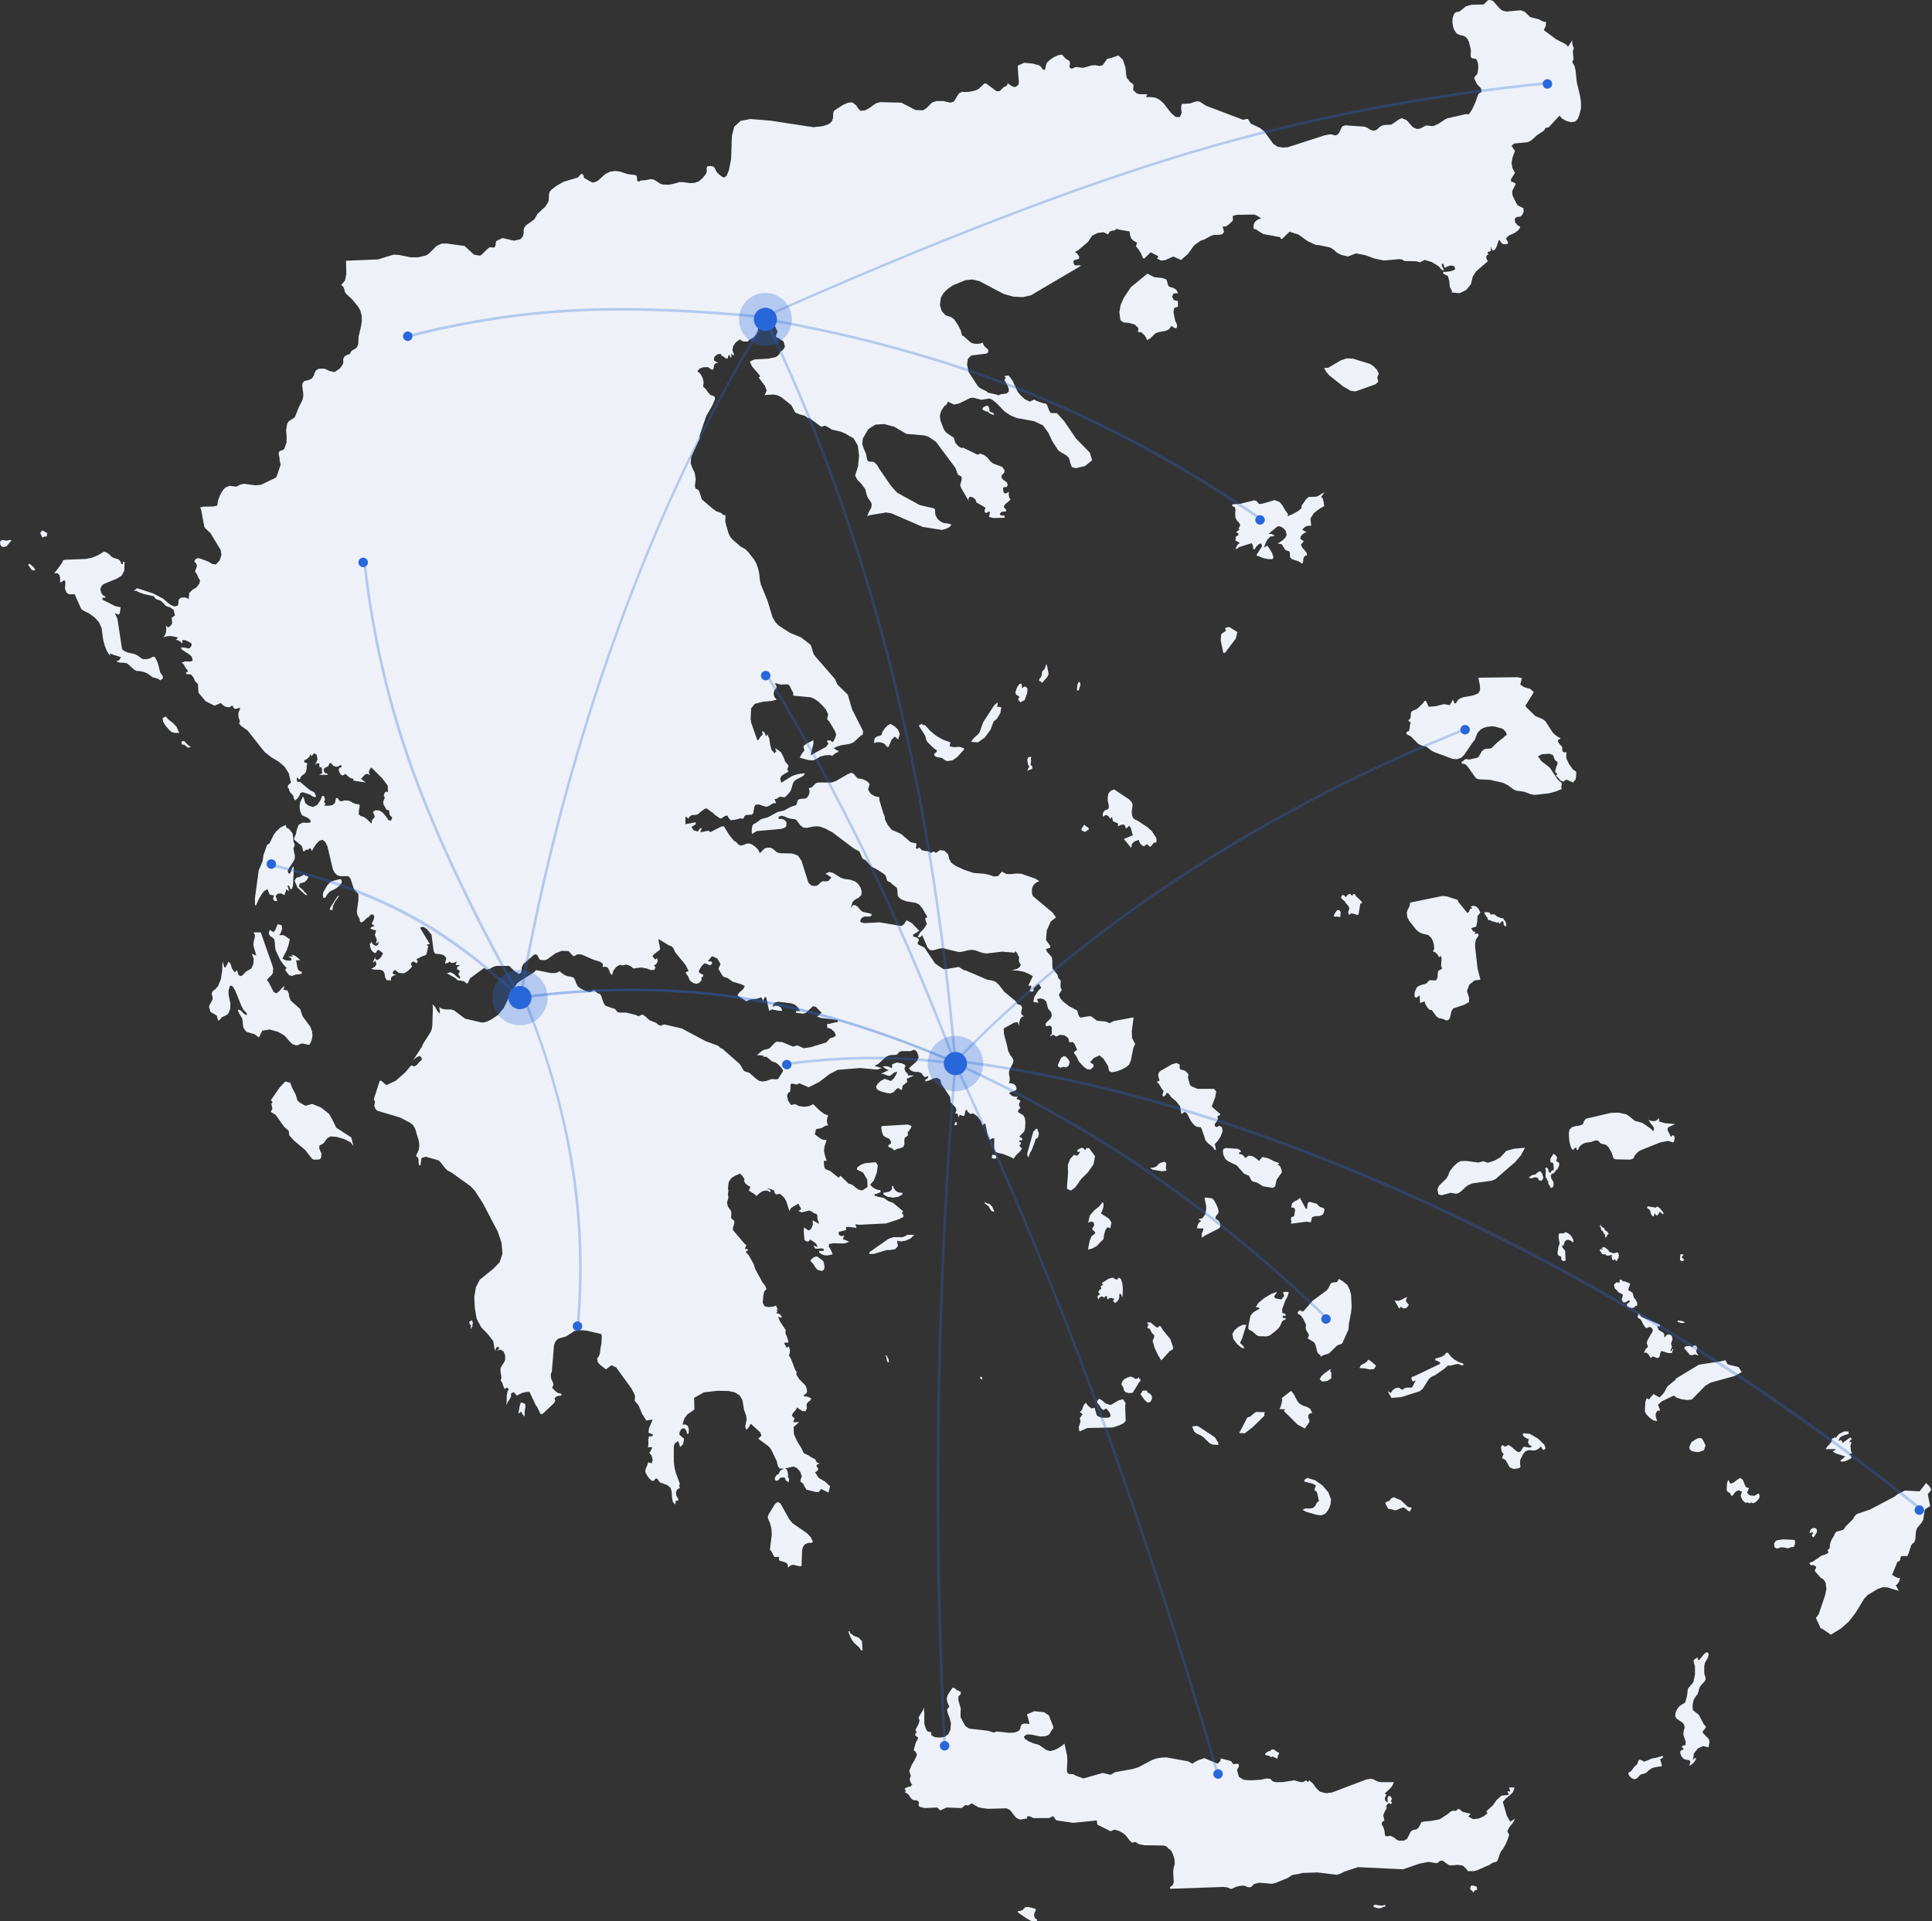 <svg id="Layer_1" xmlns="http://www.w3.org/2000/svg" viewBox="0 0 732 728"><rect x="0" y="0" width="732" height="728" fill="#333333" stroke="none"/><style>.st2{fill:#2867da}.st4{opacity:.3;enable-background:new}</style><g id="Desktop"><g id="Diktio-Rev9.1" transform="translate(-1123 -539)"><g id="Group-5" transform="translate(1123 539)"><path d="M563.9 0l-1.8 1.7-4.5.1-2.2.6-2.2 1.8-.6.3h-.6l-.5.2-.6.6-.5 1.4-.1 1.6.2 1.6.4 1.3 1 1.5 1.2.6 1.2.2 1 .5.7.8.5.9.7 2.8.1.8-.1 1.7.1.7.5.4 1.3.2.5.5.4 1.4.1 1.3-.1 1.2-.3 1.4-1 1-.1.7.9 1.9.4.5 1.1 1.1.3.7-.1.9-.4.3-.5.2-.4.7-.9 2.7-1.3 2.8-1 1.5-.5.3-.6-.2-7.1 1.6-1.1.5-2.2 1.5-1.9.9-.9.1-1.1-.2h-1.1l-2.1 1.1-1.2.2-1.6-.7-2.4-2.7-1.8-.7-.8.3-3.1 2.1-2.9.2-.9.3-1 .7-.6.6-.6.4-.9.1-.8-.2-1.7-1-.8-.3-7.3-.5-1.1.4-.6 1-.5 1.2-.7.9-.8.3-.6-.1-.6-.2-.9-.1-2.1.4-13.9 4.5-1.9.1-1.9-.3-1.6-1-3.5-4.8-1.6-1.3-3.4-1.6-.3-.4-.7-1.1-.2-.3h-.4l-1.4.3-14-5.3-2.5-1.6-1.1-.1-.8.2-1.7.6-3.2.2-.2 1.5.2 1.9-.7 1.6-1.6-.1-1.8-1.6-2.8-3.6-1.6-1.4-1.5-.7-1.6-.2h-1.9l.5-1.1h-2.9l-1.1-.3-1.3-1.2-.1-.4.2-1.2-.1-.5-.3-.4-.8-.5-.3-.3-.4-.6-.4-.4-.3-.5-.2-.9-.3-3-1-2.9-1.7-1.6-2.4.9-1.8.4-1.7 2.4-1.2.3-1.7-.3-1.3.1-2.8.8-.7.1-2.2-.3-.7.1-.5.3-.6.2-.8-.3-.1-.6.2-.9-.1-1-1.6-1-1.3-1.5-1.4.2-1.6.7-1.5 1-1.2 1.1-.3.7-.4 1.7-.2.4-.6-.1-.4-.5-.4-.6-.6-.5-2.5-.7-3.3-.3-2.4 1.1.2 3.5.2 2.4v.9l-.5.8-.9.5-1-.2-1.8-1.2-.3.8-.4.3-.4.1-.5.3-1.4 1.4-1.2.1-3.9-2.9-.7-.1-2.2 2.1-1.3.6-1.7.4-1.8.2-1.5-.1-1.2.6-1.9 3.1-1.3.4-2.7-.6h-2.7l-1.6.6L351 41l-1.3.8-2.8-.1-5.4-2.8-8.1-.2-1.6.5-2.5 1.8-1.5.8-1.7.2-.9-.8-.8-1.3-1.5-1.1-1.5.1-1.9.8-1.9 1.2L316 42l-.3.8-.1 2-.4 1.1-.7.8-.9.5-1.9.6-3.5.4-16.4-2.5-7.5-.6-3.7.7-2.4 2.2-.9 3.5-.3 8.7-.8 4.2-.9 2.2-.9.7-1.1-.5-1.5-1.3-.6-.9-.4-.9-.5-.6-1-.2-1.3.1-.3.8.1 1-.2.9-1.4 1.8-1.4 1.2-1.6.6-1.8.1-2.7-.4h-1.3l-1.6.5-1.2.3-1.3.2-2.4-.1-.9-.4-1.7-1.1-.8-.4-1-.1-2.1.4-1.6.1-.7.4-.5-.1-.2-.4-.1-1.4-.2-.4-.7-.2-2.5-.3-3.1-1-1.6-.2-1.9.2-1.9.9-3 2.7-1.7.6-.6-.2-2.7-1.5-.2-.3-.1-.6-.2-.5-.6-.2-.3.2-.8.9-.4.3-5.3 1.6-2.5 1.4-2.1 1.6-.6.7-.3 1-.1 2.2-.2.8-1.1 1.7-3 2.8-1.1 2-3.1 2.2-.8 1-.2.9v1.2l-.3 1.2-1 1.1-2.4.5-4.3-1-2.3 1.1-.2.4-.2 1.4-.3.6-.4.1-1.2-.1-.5.1-.8.7-1.9 1.9-.7.5-2.3-.4-3.6-3.3-6.6-.9h-2l-2 .9-3 3-1.3.7-2.8.6h-2.8l-4.3-.9-2.1-.1-5.9 1.8-12.1.5.1 5.2-.5 2.3-1.4 1.7.8.7.3.8.2.9.4.8 2.4 2.2 2.2 2.7.9 1.5.5 1.9.1 2.1-.3 2-.9 3.8-.1 1.3v.9l-.1.8-.4 1.1-.6.6-.8.4-.8.6-.6 1.1-1.1.3-.9.6-.5 1 .1 1.3-.2.6-.3.5-.8 1.1-2.1 1.4-1.8-.4-1.9-.9h-2.2l-1.1.7-.5.9-.3 1-.7 1.1-1.2.6-1.7.4-.7.8-.1 1 .4 2.9v1.1l-.3 1.3-.4.9-.9 1.7-1.5 3.8-.6.6-.9.5-.9.6-.6 1-.4 2.5.2 2.2v2.2l-.9 2.6-.5.4-1.2.4-.4.6v.7l.3 1.2v.6l.4 2-.1.5-1.2 3.5-.3.8-.6.4-5.2 2.5-2.1.2-4.4-.6-1.5.4-1.3.7-2.7-.3-1.6.7-1.1 1.3-.9 1.7-.7 1.9-.3 1.9-1.4.3-4.1.1-1 .3.4.8 1.2 6.5.4.6 2 1.9 3.8 6.3.3 1.9-.7 2.1-1.4 1.5-1.4-.2-1.5-.9-3.2-1.2-.8-.1-.7.3-.6.8.2.4.5.5.3.8-.1.6-.5 1.3-.1.3.2.4.6.8.1.3.3.9.4.5.3.6-.3 1.2-1.1 1.4-1.5.9-1.2 1.2-.2 2.3-.7-.4-.7-.2H69l-.7.2-.6.7-.1.8v.8l-.3.6-1.3.3-1.7-.8-2.4-2.1-3.8-2-3.3-1.1-2.8-.9-1.3.9.4.1.5-.1 1 .6 1.9.7 3.7.8.6.8.7.5.9.2.4.2 1.3 1.1.3.5.6.5 1.4.4 1.4 1 .5 2.2h-.2l-.8.6-.2.1v.5l.1 1.4v.4l-.6.8-.5.5-.6.1-.6-.7.1 1.4-.1 1.2-.4 1-.6.9 1.3-.4 1.3-.1 1.4.2 1.6.4-.9.9.9.1.9.6.7.7v-1.4l1.2.1 1.4.7.9.6v.7l-.7 1-.8.1-1-.3-1.4-.1v.7l3.2 2.1.8.8.3 1.5-1.1.3-1.7-.1-1.4.5.7.5.9 1.6.7.8v.7h-.6v.7l1.9.2.9 1.1.6 1.4 1.1 1.1.2 3.3 2.7 3.2 3.4 1.7 2.3-1 1 .9 1.1.6 1.2.1 1.2-.7.4 1 .6.3.8-.1 1-.4v.8l-.5.9-.1 1.2.2 1.2.4 1-.3 1 .8.9 2.4 1.7 6.5 8.2 2.6 2 2.7 1.6 2.2 1.9 1.6 2.5.8 3.5-.2.3-.4.3-.4.4-.2.7.1.3.2.2.2.3.1.6.3.6.6.6.6.7.2 1 .5.8 1-.8.8-1.3v-.5l.7-.4.5-.1 2.4.8 1.5.9.7.2.3-.3-.2-.8-.5-.8-1.6-.8-3.8-3.2-.7.1-.3-.1-.1-.5-.1-1.1 1.2.8.4-1.1.6-.6.7-.4.6-.8.3-1.2v-1.2l.3-.9-1.2-.3v-.8l.8-.4.7-.5.5-.6.3-.8.5.7.9-1.1 1 .6.3 1.8-1 2.3.3-.4.3-.3.4-.2.7.1v.6l-.1.1.1.2.1.3v.4l.7-.3.2.7v1l.1.7-1.2.6h3.4l-.4-.5-.9-.2-.4-1.1.3-.7 1.5-.8.5-1.1h.6l.7.9.9.4h.9l.8-.5h.6v.7l-.7.2-.3.5h-.1l.2 1 .5 1 .8.5 1-.6.4.2.7.7 1 .7 1 .2v.7l4.6.7-1.7-1.4 1.5-1.6.8-.3 1.1.5-.4-.8v-.7l.3-.7.6-.7 4.2 4.2 2 2.7.1 2.5-.7-.3-.6.6-.3.9.4.9-.6 1.4.1 1.1 1.1 1.9.3.3.4-.1.3.1.2 1.6.3.5.7.6-.3 1-.4.3-.5-.2-.5-.3v-.3l-1.9-2.3-1.3-.8-1.5-.1-.9.7.6 1.4v.7l-.5.4-.3.4-.2.5-.1 1-2-1.9-1.1-.7-1.1-.3-.7-.7.1-1.5.3-1.5-.2-.7-1.5-.2-.9-.4-.8-.5-1.1-.4h-1.3l-1 .3-.8-.1-.8-1.1h-.6l-.4 1.9-1 .8-1.4.2h-1.7l.5-.7-.1-.4-.3-.2-.2-.2.3-.4.1-.4-.1-.6-.3-.8h-.6l-.8 1.8-1.1 1.6-1.6.8-1.6-.5-1.3-.9-.5-1.8-.4-.8-1 2-.3 1.6.2 1.9.7 1.6 1.8.8.7.4.6.6.3.7-.4.3-.9.1-1.8-.1-1.5.8-.7 1.7-.4 1.9-.6 1.4v.7l2.8 2.3.3.8.2 1 .3.4.9-.8.6.2.5-.5.5-.2.6 1.1.6-1.2 1-1.5 1.2-1.2 1.2-.4 1.1.9.8 1.7 2 8.5.6 1.3 1 1 1.1.4h3.2l.8.9 1.3 4 1.7 1.9v2.3l-.6 4.3.2 1.2.8 1.5.2 1 .4.5.9-.5.9-.8.3-.4.8-.4.6-.7.6-.4.8.5.1.6-.2.9-.8 1.7.4.2.5.4.3.2-.6.1-.4.2-.8.5.9.5.5.2h.8v.8l-.4 1 .8 2-.4 1.4 1.1-.8-.3 1.3-.8.3-1-.5-.8-1.1-.1.5v.1h-.1l-.3.2.2 1.3.4 1.1.7.8.9.4.7-1.1.6-.1 1.5 1.2-.5 1.1-.7.9-.9.6-.9-.5.2-.7-.4.6-.7 1.7.3-.3.8-.5.3 1.2-.3.8-.7.5-1 .5 1.1.3 2.5.1 1 .4.5 1 .2 1.4.6 1.1 1.6.1.1-1.1.6-.6 1-.3.4-.1-.6-.1-.5-.2-.4-.4.7-1.1.6.1.6.6.7.4 1.6.1.6-.2.9-.6 1.2-1.1.6-.8-.4-.4-.1-.4.3-.7.7-.3 1.1.7.6-.8-.3-.2h-.1l-.2-.4.5-.4 1.8-.9.8-.2.6-.4.3-.9.2-1.2.3-1.1-.2-.2h-.1l-.1-.1-.2-.4h1.2l-3.4-5.6-.3-.8.8-.1.4-.1.4.2 1 .7 1.7 2.1.8 6.2.6 1 1.5.1 1.7.4 1 1.1-.5 2.1.9-.2.3-.1.5-.4.6.4.7.1.7-.2.8-.4-.5 1.4h1.7l-.8.6-.3.2v.8l.3.1.8.6-.5.8-.1.5.2.3.4.5v.8l-1.1-.7-1.2-1.1-1.3-.7-1.4.4 3.4 1.9.6.7.5.1 1 .1 1.1.3.8.7h.5l.9-1.9 5.3-3.9 1.1.6 1.1-.3 1.2-.7 1.3-.4h4.8l2.2 2.1 1.6 1 .8-.6.2-2 .6-1.2 4-3.5.8-.2.5.4.8 1.5.7.3h1.3l.8-.2 3.3-2.4 2.4-.9 2.5.1 1.9 2 1.5-.8 1.6.1 4.3 1.9 2.6.8 1.2.9-.2 1 .4.1.7-.1.8.3.5.8.5 1.4.7.7.5-1.7 1.1-1.4 1.3-.8 1 .2h.5l.8-.3 1.2.3 1.1.6.5.6 3.1-.4 2.1.4 1.6.6 1.2-.1.5-.9-.6-.7.7-.5.5-.6.2-.8-.3-1-.4.5h-.3l-.4-.4-.6-.8.6-.7 2.3-1.8-.1-1-.4-1.9-.1-1.1 3.9 2.4.9.3.3.2.5.5.7 1.6 4 4.9 1.1 2.3-.9.3-.2.2.2.3.2.6h.2l.9 1.8v.3l1.4 1 1.1.3 1-.3 1-1v-.6l-.1-.3.1-.2.6-.4v-.7l-.6-.2-.3-.2-.3-.2-.4-.2v-.6l.4-.8.8-1.2.9-.9 1 .3 1.1.5.8-.6-.1-.8-1.5-.2 1.6-1.9 2 .9 1.2 2.1-.8 1.8 1.3 2.2.4.6.5.3 1.3.4 1.9 1.4 3.1.9 1.5.7-.6 1.2-1.5 1.3-.7 1.1 3.4 2.2 1.2-.6 3-.4 1.5-.5.2.5.3.5.1.5.6-1.5h.6l1.1 5.1 1.1-.5 2.5.5h1.4l-.5-1.2-1-.6-1.2-.1-1.1.4.9-1.6 1.5-.3 4.8.6 1.2.4 1.1.9 1.1 1.6h-1.6v.7l2.8.3.9-.3 2.7-2.5 1.1.2 2.2 2.3-1.7 1.4 1.3.5 6.5.8v.8l-1 .1-1.9.5-1.1.1v1.4l1.5.5 1.3 1.2.5 1.3-.8.6-1.4.4-1.4 1.6-5.9 1.8-2.7.4-2.4-1.1-1.6.5-4.1-1.7-2.2-.2-.8.6-1.8 1.9-1.1.4-1.1.2-.8.5-1.8 1.5 2.8.2-.3.1-.3.3 1.5.1 2 1.7 1.3.4.9.6 1.2 1.2.8 1.2-.2.6-1.6 2.5-.6.3h-.7l-.7-.1h-.6l-2 .7-1.3.2-1.3-.2-1.2-.8-2.6-2.3-1.6-.5-.5-.3-1.5-2.5-6.6-5.8-.8-.3-.7-.8-4.9-1.8-9-4.8-6.5-1.5-.6.1-.9.4-.9-.4-.8-.7-2.5-1-1.4-1.3-1.3-.9-1.5.7-1-.5-3.6-.9h-2.6l-.7-.2-.5-.5-.3-.5-.3-.2-3-1-.7-.4-.6-1.1-.9-2.7-.5-.5-.7-.2-.6-.5-.7-.7-.4.1-.9.5-.7.1-.9-.2-2.5-1.2-.9-.8-.6-1.1-.4-1.2-.5-.9-1.1-.4-1.3-.2-1.2-.5-1-.7-.8-.7-.8.5-.8.2h-1.8l-5.5-1.1-.7.8-6.3 4-1.9 2.7-3.3 6.8-2.2 2.7-2.7 1.8-1.7.8-1.6.3-6.5-1.5-4.1-3.1-1.2-.4h-1.8l-1.5-.2-1.2-.6-.4-.7.4.8.2 1 .1 1.3-.8-.7-1.1-1.9-.9-1 .1 1.7-.2 6.3-.2 1.4-.4 1.1-3 4.7-.2.7-3.7 5.7.5-.6.7-.6.8-.5.8-.3.2.3.1.1.1.1.3.2v.8l-.9.8-.9 1.1-1 .6-1.2-.4-2.2 2.6-3.6 3.2-3.6 1.7-2-1.7h-.5l-2.3 7.1.5.8-.3 1.6.5 1.3.7.6 8.7 2.6 3.6 1.9 1.2.9.8 1.4 1.4 4.7.2 1.8-.3 1.7-1 2.1.8.7.2.9v1l.2 1h.5l.4-2.8 1.6-.5 4.9 1.4.8.8 1.6 2.1.9.9 1.7.9 7.1 5.1 1.6 1.7 3.1 4.8 5.6 10.7 1.4 4.1.4 4.2-1.1 3.3-2.3 2.4-5.2 4.2-1.5 2.9-.6 3.7.2 4.1.7 4.1 1.7 3.2 2.5 2.6 2.1 2.7.6 3.7.5-1.2.4-.3.7.1-.1.7-.3.3-.8.4 1.7-.5 1.2.7.6 1.5v1.7l-.4.9-1.1 1.7-.3.9.1 1.4.2 1 .1.8-.3 1 .7 1.2.4 1.3.4.8.7-.4h.5l.5 1 1.9.8 1 1.1 2.1-1 1.2-.3 1.5-.1 2.5 5.3.3.2 1.4 2.9h.7l.5-.4.5-.5 3.4-3.2.5-.9-.3-.8.5-.7 1-.4 1.1-.1v-.7l-1.2-.2-.9-.6-1.4-1.4.5-1.2-.2-.9-.5-.9-.3-1.2v-.9l.4-1.2.8-9.8.5-1.4 1-1.1 3.1-.9 3.1-2 1.5-.4 3.1.2 5.6 1.3.2.7-.1 2.8-.4 2-.1 1.2-.2 1-.4.9-.4.6-.2-.1.3 1.6.9 1 2.2 1.7 2.1-1.6 1.8.9 5.8 8 1.3 2.6-.1 2 1.5 1.8 1.3 3.2 1.6 2.5 2.4-.4-1.4 3.3-.2 1.7 1.6.6v.7l-1.4.1-.3 1.2.1 1.6-.2 1.3h1.7l-.8 1.6-.4.5.9 1.1.4 1.7-.4 1.2-1.3-.4-.5 1.5-.5 1.1-.1 1.1.8 1.5.7.9.8.8.8.2.8-.9h.6l1 1.4 2.9 1.1 1.2 1 .4 1.5.1 1.9.3 1.8.9 1.1.2-.7v-.5l.2-.3.8.1v-.7l-.7-1.2-.2-1.2.4-1.1 1.1-.7-.3-.9.3-.6-1.5-4.1-.5-1.9-.3-2.4v-6l.5-1.1 1.2-.7.7 2.2 1.1-1 .4-2.1-1.4-1.2-.4-.4.1-.9.5-1 .7-.5.7.1.5.6.3.7.1.7h.6l.1-1.6-.3-1.2-.8-.7h-1.3l.7-2.3 1.1-1.5 2.7-1.9-.1-4.4 3.7-2.1 5.2-.6 4.2.1 2.3.5 1.8 1.1 1.1 1.8.6 3.7.8 2.2.2 1.5-.5 2.4.1.9.4.6 1.1-1.4.3-.8.4.1 3.4 3.1.4 1.2-1.2 1.2 3.6 2.6.9.9.6 1 1.9 4 .4 1.7.7 1.1h1.7l3.6-.8 1.3.6 1.2 1.4.6 1.7-.5 1.4v.6l1 .8.6 1.2.7 1.1 3.7.9 1-.1.8-1.1 2.8 1.4.6-2.4-1.8-1.7-2.5-1.5-1.4-2.1.8-.5.4-.5-.1-.6-.5-.6v-.6l.3-.1.8-.6-.8-.1-.4-.4-.2-.5-.3-.5-1.5-.7-.9-.7-1.6-.7-.3-.3-.9-1.8-1.6-2.6-1.2-2.7-.1-2.7 2.1-1.8h-2.3l.2-.4.2-.7.2-.3-1.1-1 .4-1 1-1.1.7-1.1.8.7 1.2.7 1.1.1.5-1.1v-.5l-.1-.3v-.3l.1-.6.3-.6 1-.7.4-.8-1.3-.6-.6-.1-.9-.1v-.6l.9-.4.3-.9-.2-1.2-.5-1.1-2.3-2.3-1.1-1.8.2-.8-.6-.9-1.6-4.2-.8-1.3.3-.8.1-.8-.1-.9-.3-.9-.3.2h-.1l-.1.1-.2.3-.3-.4-.6-1.1-.2-.5h.4l.9-.1.4.1-.5-1.9-.7-1.7.1-1.2-2.2-3.3-.7-1.8 1.2.5.2-.5-.7-.9-1.4-.5.6-.7-.5-.2-.1-.1.6-.4-.2-.4-.2-.2-.1-.3-.1-.5-1.1.4-1.7.2-1.6-.3-.7-1.3.2-2.7.3-1.4.4-.6.5-.5-.4-1.1-.7-1-.3-.3-2.8-5.1-.6-1.9-2-3.6-.9-.8v-.7h.6v-.7h-1.1l.6-1.5-.7-.5-4.4-5.2v-1l.5-1.4v-1.1l-1-.8-.2-.3.1-2-.1-.5-.4-.7-.4-.5-.4-.6-.3-1.2v-.6l.4-1.2.1-.7-.2-.6.2-1.9-.2-.5.3-2.6 1-1.5 1.5-.9 1.8-.8.8.8.9 1.3-.2.7.5.9.9.8 1 .5-.4 1-.2.4 2.3 1.5.6.6 1.2-1.1 1.3-.8 1.4-.2 1.6.7-.3-.8-.3-.3-1-.3h.9l.7.2 1.2.5.1.2v.4l.2.5.3.3.4.1 1-.2.4.1 1.4 1.3.8 1.4 1.2 3.7.5-1 .8-.6 2.1-1.2 1.1 2.1-1.1.7 1.3.5 2.9-.7 1.2.6.5.4.6.2.5.2.2.6v.9l.1.6.4.9v.7l-.5-.4-1.8-1 .1 1.6-.6 1.5-.9.8-.9-.5-.9-.7-.2 1.3.3 3.3v.2l.8.5h.8l.6-.7 1.8 1.2.6.7.4 1-1.7-.7.8 1.2 1.1.1 1.1-.2 1 .3v.7h-1.7v.7l1.2.7 1 .3h1.2l1.7-.4-.7-1.7-.8-1.3.1-.9 1.7-.3 3.1.1 1.5-.1 1.3-.6-1.6-.7-.6-.1v-.7l.5-.8-.8.2-.8-.1-.6-.5v-1l2.8-.7-.1-1.1 1.1-.1 3 .4-.2-.4-.1-.3-.1-.3-.1-.4 1.4.2 10.2-.5 4.9-1.6 1.7-.9v-.7l-.4-.5-.2-.2.1-.2.4-.5-3.8-3.2-1.7-.6-1.9-1.3-2.1-.4-.7-.3h-.6v-.7l.6-.1 1.6-.6v-.8l-1.2-.2-1-.4-.9-.6-.8-.9 1.4-1.6 1.1-2.9.4-2.8-.8-1.2-4.2.4-1.5.6-1.4 1.1v.7l2.3 1.1 1.6 2.7.1 2.8-2 1.3-1.1-.2-.9-.5-1.7-1.4-.7-.3-.4-.1-.4-.1-3.1-3-.6.8-3.3-2.6-1.8-.7-.4-.9-.2-2.2h1.1l-.7-2.3-.3-1.6.2-1.6.8-2.4-1.3-.1-1.1-.5-2.1-1.6.3-1 .1-.7.3-.3 1.8-.3 1.5-.9 1.1-.2-.4-.8-.1-.9.1-1 .4-1-1.5-.6-1.5-1.1-2.7-2.6-1.4.7-2 .3-2-.3-1.4-.7-1.6.3-1.1-1.6-.4-2 .5-1 .7-.5.1-1.2v-1.2l.3-.6.9.1.7.2h.7l.8-.4 3.5 1.5 4-2 3.9-3 3.1-1.6 8.5-.7 6.5.6 1.7-.6-2.8-.8 1.4-.7 3.1-2.8.9-.4.9-.2 2-.1.4-.2.4-.5.5-.5.9-.2h3.1l.7-.2.5-.3.6.1.8.8.6 1.9-.7 1.5-3 2.7.7.8.8.4 1 .2h1.2l1.1.5.6.9.7.6 1.2-.5-.1.7-.2.3-.8.4v.7l1.5-.4 1.4-.7 1.4-.3 1.4.7.3 1.5 3.4 5.1.2 2 1.8 1.9.4 1.1-.5 1.3.7-.1.3.3.1.5.1.7.6-1 .9.4h.8l.5-2.2h.5l.2.6.3.3.3.2.4.4 1.2-.2 1.5 1.1 1.3 1.7.6 1.7.8-.5.3-.3.9 4.4.8 1.9 1.1-.6h.6v3.9l.5 1.3 1.4.5 1.3.2 3.2 1.3.9.6 1.1-1.5 1.4-1.3.7-1.1-1-1 .4-.6h.1v.3l.1.3-.1-.6.1-.5-.1-.3-.5-.1v-.6h1.1v-.8l-1.1-.6 1.9-2 .3-1.2.1-2.2-.2-1.7-.6-1-2-1.2.1-.6.2-.4.3-.3.4-.2-.4-.6-.2-.6.1-.7.5-.9-1.2-.6-.4-.1.6-.8h-1.2l-.9-.3-.7-.5-.6-.7 2.5-.9.4-.6-.3-1.1-.7-.7-1-.3h-.9l.3-1.3-.1-1.2-.2-1v-.9l.4-1.1 1.1-2.2.2-1-.4-.9-.8-1.1-.8-1.5-.4-2-1.2-4.5-.1-2.1 4-2.2 1.3-.2.5 1.4.1-1.3.3-1.1.5-.8.9-.4-.9-.8-.1-.8.2-.8.2-.8-.4-.9-1.5-.6-.3-.7-.7-.7-3.9-3.2-2-2.6-1.3-1.2-1.5-.5-1.7-.3-7.9-3.4-.9-.2-1.9-1.2-4.7.8h-1.2l-3.1-2.1-4-6-2.6-1.3v-.7l.5-.8-.3-.7-.9-.5-1-.2v-.8l.6-.3 1.7-1.1-2.8-2.9-2-1.1-.9 1.4-1 .8-8.3-1.4-5.6.3-1.3-.2-.5-.5.2-.7.7-.8.8-.3h1.9l.7-.3v-.7l-1.2-.3-2.2-.5-.9-.8-.8-1-1-.7h-1l-.8 1.2.7-2.4 1.1-1 1.2-.6 1-1 .2-1.3-.4-1.5-.9-1.4-1.2-1-1.6-.6-2.7-.4-1.3-.5-2.7-1.7-1.5-.4-1.5.7.7.3 1.6 1.1-1.1 1.3-1.1.2-1-.1-.9.5-1 1-.8.3-1.6-.1-1.2-1.1-2.6-8.3-1.4-2-2.1-.8-4.6-.1-1.2-.3-1.6-1.4-.9-.4h-1.4l-.9.4-1.7 1.7-.6-1.3-1.2-1.2-1.3-.9-1.1-.3-.8.1-1.6.6-.7.1-.7-.3-.9-1-.9-.5-1.8-2.2-2-3.3-1 .1-4.1 2.1-.7-.5-.9.1-1.1.3-1.2.1.6-1.5h-.6l-.9 1.3-1.6-.5-.8-1.2 1.6-1.1v-.7l-3.9.7v-2.9l.8.5.3.3.5-.8.6-.4.7-.2h.8l.9-.2.7-.5.5-.5 1.5-1.1.7-.2 2.9 2.1.1.3.4.2 1.4 1 .7.3 1.5-1 .9-.2.4.8.8 1 1.8-.2 1.9-.5 1.2.1.4-1 .7-.4 2-.1.6-.5.4-2.4.4-.8 1.1-.2 1.1.3 1.1.4 1 .2.8-.3 1.6-1 1.2-.1-.2-.4-.4-1.1.7-.1.4-.2.6-.5.6-.1 1.2.2.5-.1.6-.6.7-.7.6-.8.4-.8.6-2.2.4-.7.7-.7 2.7-1.4.7-.8v-.3l-2.5.3-2.2.7-4.2 2.6-.4-1.7.6-1 2.6-1.6-.4-.6-.1-.3.5-1.3-1.3-1.5-.7-1.9-1-1.8-2.1-1.4.2.7.3.7-.3.1h-.2l-.1.1v.5l-1.3-1.5-.5-2-.3-2.1-.7-1.7-.6.7-.4-1.2-.7-.7-.4.1.3 1.1-1 1-.6 1.1h-.5l-2.3-6.6-.2-1.3.2-4.1 1.4-1.7 3.1-.8 3.3-.3 1.9-.5-.9-1-.3-1.3.3-1.2.8-.9v-.7l-.6-1 .4-.1 1.9.5 2.2-.1.6.1.5.5.8 1.7.4.6.2.5-.1.5.1.4 6.4.6 1.4.5 1.6 1.1 1.4 1.3 1.5 1.7.9 1.9-.4 1.8.9 1 2.1 3.6.4 1.2-.3 1.2-.6 1.2-.6.6-.3-.5-.4-.2-.8-.1-.5.3.6 1-.9 1.2-5.9 3.2 1.1-4.4v-1.3l-2.7 1.3-1.1 1 .4 1.5-1 1.3-.8 1.5 3.3.9 1.9.1 1.3-.6 1.2-.8 1.9-.5 1.8-.1 1 .3.4-.4.5-.4.6-.4.7-.2v-.6l-.5-.1-.4-.2-.3-.3-.5-.3 1.2-.6 1.6-.5 3.1-.5 1.6-.6 2.6-2.4.9-.6.1-1.3-4.1-8.1-1.7-5.7-3.9-3.8-1-2.2-7-8-1-1.3-1-3.2-.4-.5-.2-.2-3.2-2.5-4.2-1.7-4.3-2.8-1.1-1.1-1.2-2-1.9-6.3-2.5-6.1-.4-1.7-.2-2.3-.5-2.2-.7-1.9-.8-1.4-2.1-2.7-1.2-1.2-1.8-1-3.1-2.7-.9-1.1-.6-1.3-1.1-3.9-.1-.6.1-2-.2-.4-.8.1-.2-.4-.4-.4-2-.7-.4-.4-.7-.4-4.3-3.7-1-3.1-.4-.5-1-.5-.2-1.1.3-2.4-.4-2.5-.9-1.8-.6-1.8.2-2.4 3.2-6.9V165l2.5-7.4 2.2-3.8 1.1-2.5-.2-1.1-1.5-.5-1-1.1-.8-1.2-1-.9.2-1.6-.4-1.7-.8-1.5-1.2-1.1 1-1 1-.4 2-.1 1.2.8.7.2.3-.6.1-1 .3-.6.5-.3.8-.1-1.6-.9.1-1.3 1.3-1.1 1.3-.1v.5l.9.5.9.7.7.1.3-1.3h.6v.8h.5v-1.5l.6.7h.5l-.7-1.9.3-1.6 1-1.4 1.6-1.1.7.6.7.2h1.7l-.1-.2.8-.6 1.3-.7.9-1 .7-1.3.2-1.6-.6-2.1 2.4-.8 2.3.3 1.9 1.5 1.3 2.8-.5 1.2-.1.7.4.3.5.2 2 1.3.5 2-.7 1.1-1 .8-.5 1-1.2 1-2.8.6-5.3.3-1.8.8.8 1.8 3 3.5v.5l-.1.1h-.2l-.2.1 2.4 3.2.7 1.8-.8 1.7 3.2-.2 1.4.2 1.6.7 3.9 3.1 1.5 2.8 1.9.8 1.9.5.9.8.8.1 4.3 3.2 1.4-.4 1.3.6 1.4.9 3.1.7 1.8.7 3.3 1.9 1.6 2.7.5 3.8-.4 4.1-1.1 3.5.9 1.7 1.5 1.5 1.4 1.9.7 2.6.3.7 1.2 1.7.3.9-.2 1.2-1.1 2-.4 1.2 1-.4 6.1-1 2 .3 12 5.2 7.2 1.1 1.5-.4 1.5-.8.6-.8-1.2-.4-1.7-.2-1.3-.6-1-.9-.8-1.3-.2-1.1v-.9l-.2-.7-5.6-1.3-8.6-4.7-2.4-2.7-4.4-6.4-.8-1.4-.5-.5-.8-.7-1.7-.1-.6-.3-.2-.7-.4-2-.8-1.8-.6-1.8.2-2.1 2.1-3.6 2.7-1.7 3.3-.2 3.8 1 4.6 2.7 6.8.6 1.6.5 2.8 1.9 7.4 9.9.3.8.3 1 .5.9.9.4.4.5-.1 1.1-.5 1.8.4 1.2 3 5.1-.3-.9.1-.5.6-.5 1.1.3.9.8.4 1.2.5.2 2.9 1.7-.4 1.1.2.7.6.2.6-.5h.6v.7l-.3 1.3 1.7.4 4.2-.1v-.8l-1.5-.1-.3-.7.8-.7 1.6-.1v-.7l-.9-.9.4-1 2.2-1.9-.4-.5-.2-.6-.1-.8v-1.1l-.8.6-.7.1-.5-.5-.2-1.5.3-.4h.6l.6-.1.3-.9-.3-.8-1.5-1.1-.5-.6v-1l1-1 .1-.9-.9-1.3-3.3-1.2-1.2-.9-1-1.3-1.4-1.1-1.4-.5-1 .4-5.6-2.7-.5.2-1.2-.7-1.2-1.4-.5-1.8-2.8-1.9-.6-.7-.4-.6-1.3-3.4-.2-1.8.5-1.8 1.4-2.1.3.1.6-.9.2-.6 2.4 1.1 1.9-.4 4.2-2.1 1.2-.1 3 .8 3.1-.5 1.1.5 1.7 1.4 3 3.1 2.1 1.4 2.4 1 6.6 1.2 3.4 1.6 2 2.8 1.6 3.4 2.2 3.3 1.3.9 1.5.8 1.2 1.1.5 1.9.6 1.6 1.5.4 3.5-.8 2.7-2.2-.9-2.9-5.2-5.3-4.5-6.6-2.7-3-2.4-.1-.5-.7-.9-2.4-.6-.5-.9-.1-2.5-.9-.9-.5-1.6.8-1.9-.9-1.7-1.6-1-1.2-2-4.3-1.4-1.9-1.7.2.6.7-.6.7 1.2 2.1.5 1.4v1l-.8.7-2.2.3-.9.4-.8-.3-3.2-.7-.5-.5-2.6-1.3-.8-.8-3.4-5.2-.6-2.9.3-2.1 1.3-1.3 5.7-.7.7-.5v-1l-1.6-1.5-.5-1.2-.9.4-1.2.1-1.3-.1-1.1-.4-2.8-2.5-.5-.1-.5-2-1.2-2.3-1.4-2-1.2-.8-1.9-.6-1.5-1.6-.7-2.4.4-2.8 1.1-1.8 1.7-1.6 1.8-1.2 4.6-1.9 2.7-.3 2.6.6 9.3 4.9 3.6 1 3.6.2 3.1-.7 8.3-4.9 10.7-6.3-.7-.2-1.4.1-.5-.3-.3-.7V99l.3-.4 1.8-.5.1-.8-.6-1-1-.8 1.2-.7 3.7-3.1 1.6-2.4 2-1 2.3-.3 1.7.8.7-1.1.9-.3.9-.1.8-.6.9.3 4 .7.2 1.6.5 1.2.9.8 1.2.6-.4 1.4 1.1 1.4.9 1.5.7 1.7h.6l.5-.6 1.8-1.7 2.9 1.5-.2.4v.1l-.4.3 1.5.8 1.6-.1 3.1-1.4 3 1.3 2.6-2.3 2.4-3.3 2.4-1.7 1.3-.4 2.7-1.5 1.1-.3h1.5l1.5-.2.8-.9-.6-2 1.2-.1 1-.6 1.7-1.6v-1.8l1.5-.4 6.7-.1 1.1.5 1.5 1-.9.2-.9.5-.7.7-.4.9-.1 1.4.3.3.7.1 1.1.8 1.7 1 6.5 1.2v.6h.6l2.8-2.7 3.4 1.1 3.5 2.5 3 1.4 1.4.1 4.1.9 1.3.8 1.2 1.1 1.7.9 1.8.4.7.2 3.1-1.2 3.5.7 3.6 1.3 3.4.7 5.9-.5.9.1 1 .6 4.5.1 1.4.4 1.8-.9 2.7.8 2.6 1.6 1.3 1.5h.6l-.3-1-.4-.6v-.8h.6l.2.8.3.7.9-.5 1.3-.4 1.3.2.5 1.1-.6.5-1.3.4-1.5.2h-1.2v.7l1.8.9.5 1.9.2 2.2.9 1.7-.3.4 3.1.3 2.5-1.2 1.8-2.2.7-2.9 1.3-2 4.4-3.8-.6-1.2.1-.7.2-.4.8-.4-.3-.1h-.2l-.1-.2.1-.5.7-.2.4-.2.1-.6v-1.1l.4 1 .1.5h.6l.6-.6.5-1 .7-2.2h.5l.3.6.4.5.6.3.7.1 1.1-.3-.1-.7-.5-.8-.2-.5 1-1 2.4-1.1 1.2-.9.8-1.1-.2-.4-.8-.4-.9-1.1-.2-1 .2-.7.7-.4 1.2-.1.7-.6.6-1.3-.1-1.3-2.2-1.1-.7-1.2-1.2-2.5-.2-1.6 1.4-2.8-.6-.5-1.2-.4v-.9l1.5-2.4-1-1.9-.3-1.9.4-2.1.9-2.4-1.3-1.9.9-.9 5.2-.5 1.4-.7 2.2-2 2.3-1.5.5-.5.2-.5.4-.3.9-.1 4.2-4.5.9 1.1 1.6.9 1.8.5 1.5-.2 1.1-1 .7-1.9.5-2.2v-2.3l-.3-2.2-1.3-5.4-.4-4.1-.4-1.9-.9-1.6.5-1.1-.3-2.9.4-1.3-.3-.6-.2-.7-.1-.8v-.8l-1.6 2.4-.8-.9-3.7-1.9-4.7-3.5.7-1.4.2-1.6-1.3-.3-1.5-.8-3.2-.8-2.2-2.1-1.5-.5-2.2.2-3.2.3-1.7-.5-1-.9-2.2-2.5-.7-.4-1.2-.1zM428.5 108.8l-2.7 4-1.2 2.7-.5 2.8.4 3 1.2.9 1.8.1 2.2.6.5.3 1.1 1.1v.3l-.1.9.1.3.2.1.7-.1.2.1 1.3 1.2.5.8.4 1 1.2-.7 2-1.9 1-.4 2.7-.5 1.4-.6.6-.8.3-.5 1.4.9.6-.1.2-.9-.2-.8-.6-1.2-.6-3.2.3-1.5 1.4-.5v-2.1l-1.6-.4-.6-1.3.5-1.2 1.7-.1-.3-.8-.6-.7-.8-.5-.8-.2-1-.4-.4-.9-.2-1-.3-.7-1.3-.5-3.3-.4-2.6-1.3-6.2 5.1zm79.4 27.8l-4.7 2.8h-1.5l.7 1.4 1.2 1.4 5.4 4.3 2.8 1.6 1.8.2 7.6-2.7 1-1-.4-1.6.6-1.4-.7-1.5-1.3-1.3-1.3-.9-6.5-2-2.4-.1-2.3.8zm-135.2 17.6l-.5.7.3.5 1.4.6.3-.1.2.1.3.5 1.6.7.3-.1v-.4l-.7-.4-.7-.2-.3-.3-.1-1.2-.5-.8-.4-.1-1.2.5zM499.3 188l-.7.2-2.3.1-.3-.1-1.1.9-1.8 2.6v.9l-1.2 1-2.3 1.3-1.8.7.2-.8-1.2-1.7-.9-1.6-1.1-1.3-1.9-.7-4.4 1.3-1.3.2-.3-.2-.4-.5-.5-.5-.8-.2-5.3 1.3-3 .2v.7l1 .4.2 1.1-.1 1.4.1 1.5.6 1.1.8.8.4.9-.7 1.5h.6l-.6.5-.2.2-.4.1v.7h.6v.8l-.6.3-.5.4.1.5-.1.9.6.2.6.4.5.2-.7.5-.4.5-.3.6-.3.7h.5l.9-.7 4.8-1.5.2.6.2.3.1.5v.9h.6l.5-.9 1-1 .9-.3.4 1.1-.3.4-1.9 3 2.7 1.1 1.5.3 1.8.1.5-.7-.5-1.6-1-1.7-.9-1.2-.3.3-.2.1-.7.3.6-1.6.8-1.5 1.1-1 1.5-.2-.4-.4-.5-.3-.6-.1h-.8l3.5-2.9 1 .1 1.1.6.9 1 .4 1.6-.5 1-1 1-1.9 1.3 1.5.2 1.4 2.2 1.4.5.3.5v1l.2 1 .7.5 2.4.8.5.3.9.6.3-.6.1-1.1.2-.8.7-.6h.4l.1-.1-.1-.8-.7-1-1-1.1-.5-1.2 1.1-1.2-1.3-.9.1-1 1-1 1.3-.7-.6-.1-1.1-.7.6-.7.7-.5.9-.3h1.2l-.3-2.7 1.3-2.1 2.1-1.6 1.9-1.1-.2-.5-.1-1.1-.3-1v-.3l-.1-.2-.4.1v-.7l.4-.4.7-1.1-2.5 1.5zM15.2 202l.9 1.7.8-.4h.8l.2-1.3-1.4-.8-.5-.2-.8 1zM3 204.7l-.4.2-1.6-.3-.8.3-.2.8.2.9.5.5.5.2 1.3-.3 1.9-2.3-.7-.1-.7.1zm34.1 5.7l-2.2.9-2.4.5-7.8.3-.8.2-.4 1-2.2 3-.8.9h1.3l.7.7.3 1.2v1.7l1.6-1 .4.8-.2 2.5.6 1.4.7.6 1 .1h1.5l.2.7 2.2 4.9 1 .7 1.9.9 2.2 1.6 1.6 1.8 1 2.2.6 4.5.6 2.2.9 2.2 1.1 1.6v-.6l.1-.3 1.1.5 2.9.9-.5 1-.6.4-.6-.1.4.5 1 .3h1.1l1.4.2.8.6 2.1 1.9.8.4 1.3.1 1.5.3 1.4.6 1.9 1.4 2.1.6.8.6 1-.7v-.8l-1-1.5-.8-3.2-.4-1.1-.8-1.5-.7-.2-.8.5-1.2.4-1.5.1-.7-.2-1.8-1.3-1.1-.5-2.3-.5-1.1-.4-1-.6-.3-.6-1.7-11.2-1-2.2 1.4.6.5-.5.3-2.3-2-.4-4.9-2.5v-.7h1.1v-.5l-.9-.4-.7-1.1-.3-1.3.5-1.2.8-.7 5.1-2.1 1.7-1.1 1-1.9.1-3.3h-.6v.8H46l-.4-1-.6-.7-2.2-.7-.8-.6-.7-.7-.8-.6-1.1-.4-2.3 1.4zm-26.4 3.8l.5.6.4.5.4.6.7.3.7-.3-.7-1-1.6-1.4-.4.7zm454.2 23.5l-.5.1-.2.4.3.8-1.8 1.3-.2 2.3 1 4.8h.6l4.1-5.4.6-2.5-3-1.9-.9.1zm-69 15.6l-.5.6-.4.3-.2.6-.1.6v.3l-.2.7-.7.9-.1.7.7.3.3.2v.4l2.1-2.4.2-.4.3-.7-.6-3.3-.3-.4-.5 1.6zm164.2 3.5l.6 2.8.1 1.9-.8 1.3-2.2.8-3.5.6-1.7.8-1 1.5h-.6l-.1-.5-.5-1-.2.7-.3.5-.3.4-.3.6-2.2-.4-3.1.8-2.7.2-1-2.2h-.6l-.5.8-2.3 2.2-.6.3-.8.3-.7.4-.3.8v1l-.1.7-.3.4-.6.5.3.2.2.2.2.2.3.1-.3 1.1-.1 1.2-.3 1-.9.4v.8l1.6.8 2.9 2.9 1.5.7 1.1.2.8.4 1.2 1 1.2.7 7 2.6 1.7.2 1.6-.5 1.2-1.1 3.7-5.4h.2l1.2-3 1.1-1.2 1.2-.7 1.4-.4 1.8-.2 1 .1 2.6.7.9.5.8 1 .3 1-.9.5-.1.3-2.5 1.9-2.2 2.2-1 .3h-.9l-.9.2-.9.7-1.3 2.2-.4.3-3.1.7h-.4l-.3-.1-.4-.1-.6.2-.7.6-.5.2v.7l1.4.3.9.9 2.6 3.7.7.8.9.3 4.2.2 4.9 1.1 2 1 2 1.5 1.1.5 3 .4 2.6 1 1.4.2 5.4-.6 2.6-.7 2.2-.9-.2-.9-.1-.1h.1l.2-.5v-.8l-1.5-1.3-3-4.5-3.2-2.5-1.3-1.8 1.5-.8 2.8-.2 1.4.5.6 1.6.2.3.9.8v.7l-.5 1.2-.1.4-.1.6-.2.5.1.5.8.5-.6.7.9.8.8 1 1 .5 1.3-.8 2.5 1.1 1-1.2.2-1.9v-1l-1.2-.8-1.5-2-1.1-2.4.1-2.2-.9.1-.5-.3-.2-.7V283l-.8-.8-.6-.8-.3-.9 1.1-.7-1.8-1.1-1.1-1-2.8-4.3-.4-.4-.7-.5-2.8-1.2-3.5-3.4-.2-.6 2.6-4.1.5-1-1.4-1.2-2.2-.6-1.5-1 .6-2.4-1.6-.4-14.9.2zm-151.8 2.5l-.2 1-.1 1.1.2.1.4.3.7-2.1v-1l-.6-.4-.4 1zm-22.1-.1l-.7 1-.5 1.1-.3 1.2.4.8.9.5.3.5-.4.2-.1.7.8.9 1.6-.8 1-2.7.1-1.7-.3-.4-.8-.4-.6.4-.4.3v-.8l-.2-1-.8.2zm-9.5 8l-4.2 6.5-1.4 3.9-1 1.1-1.1.9-1.1 1.5 2.6.2 2.6-1.8 2.2-3 1.2-3.2 1.1-.8 1.4-2.3.4-2.2-1.8-.3.3-.4.1-.4v-.4l.1-.4-1.4 1.1zm-315.1 4.9l.2 1.3.8 1.4 1.7 2 .8.6 1.1.3h1.7l-1-2.3-1.4-1.5-1.5-1.1-1.2-1.3-1.2.6zm286.5 2.8l2.5 4 .3 1.4.5.9 2.6 2.5.9.5v.7l-.9.7v.7l.7.5 2.2.4 1.2.9.8.3 2-.3 1.6-1.1 2.7-2.9v-.6l-1.6-.5-2.2.1-1.6-.3.3-1.5-2.8-1-2.6-1.5-2.3-1.9-1.9-2.1-.4-.1-.4.1-.2-.1-.1-.5-1.3.7zm-11.7-.1l-1.1 1.1-.9 1.3-.4 1.2-.5.4-1.1.2-1 .7-.3 1.9.8-.3.9-.1.9.1.9.3.7.4.7.9.6.2 1.2-2.8 1.2-1.2 1.3 1.1.6-2.1-.7-1.7-1.4-1.3-1.4-.8-1 .5zm-267.5 6.1l-.2.5.3.8.7-.1.5.4.5.4.3.3.4.1.9-.3-1.1-.7-.7-.8-.2-.1-.3-.4-.2-.2-.9.1zm321 5.9l-.4.3-.3.8.3 1.8.5.8-.3.5-.3.5-.1.6h.1l.4-.4h.5l.8-.4v-1l-.3-.3-.2.1-.2-.4.1-.3.2-1.3-.2-.5.2-.4v-.4h-.8zm-68.8 6.6l-4.3 2.5-1.7.6H310l-.9.3-1.5 1.5-1.2.4.3.7v.9l-.3 1-.6.9-.7.4-1.7.1-1 .3-.2.4-.4 1.4-.3.3-2 .7-2.4 1.3-2.5.6-3.7 2-1.9.5-.8.3-1.9 1.4-.6.3-.5.4-.3 1-.1 1.2.1 1.2 1.9-1.1 9.1-.8 1.3-.4.7-.6.1-1.5-.7-.9-1.1-.4H295v-.8l1.1-.4 1.2.3 1.3.6 1.4.3 1.1.1.6.3 1.6 2.1 1.1.8 1.2.1 2.5-.5 1.4-.1 1.1.1 2 .7 2.8 1.5 8.1 6.1 1.9 1 .4.5.8 2 .5.5.8.4 2.3 2.5 2 1 2.5 1.6.8.7.3.8.3 1.2.6.4.6.2.3.3.3.3 1.9 1.5.2.9.1 1.8.3.8 1.1.9 1.8.7 3.6.6 1.3.6 1.2 1.4 1.8 3.1v.6h-.6v.8l.6 1.5-1.1 1.7-1.6 1.7-.8 1.6.7.1.4-.2.3-.3.3-.4 2 4.7.9 1 1.2.1 2.6-.7 1.2-.1 5.7 1.4h1.2l2.5-.6 1.6-.2 1.2.2 2.8 1 1.6.2 5.7-.7 4.8.4.3-.6.6.7.9 1.8-.1.2-.1.7.2.9.6.9-.6 1-.8.5-2 .6 2.4.1 2 .4 1.8.7 1.7 1-1.7 3.6h1.1v.8l-.2.3-.3.5v.5l.7.2.6-.2.1-.5v-.5l.1-.3.8-.6.6-.7.6-.1.8 1.4-1.2 1.2-1.4 2.2-.4 1.9 1.9.4-.5-1.4 1.2-.3 1.3.3 1 .9.7 2.7 1.2 1.4.2 1.3-.4 1-1.6 1.5-.4.7.3.8 1.4-.3.7.6v2.8h-.3l-.2.1v.7l.7-.6.4-.1 1.1.7 1.4-.7 1.7.2 1.4 1 .5 1.7 1.1-.2.8.7 1 2.3-1.1.8v.6l.5.6.5.8.6 1.3.4.6 1.6 1.7 1.2.9 1.3.2 1.2-1.1v-.8l-1.3-.9 1.4-1.6 2.2-1 1.1 1 .3.1 1.9 3.1.2 1.3.3.6.9.3 1.7-.3 1.9-.7 1.7-.9 1.2-1 .7-1.7.9-4.6.7-1.5-1.2-2.3-.1-2.6.7-5.2-7.5 1.4-1.6.8-1.4-.6-3.3-.3-2.3-1.7h-1.1l-2.8.5-.6-.4-.4-.9-.2-.9-.3-.6-2.9-1.5-2.2-1.7-1.1-1.2-.6-1.4.2-.5.9-1.4-.4-.7-.1-1 .1-1.8-.2-.3-.4-.3-.4-.6-.2-1-1.9-2.4-.1-1.4v-1.7l-.2-1.2-1.9-2.2-.3-.9 1.6-.5v-.7l-1.6-2.2.3-3.6 1.5-3.4 2-1.6-1.3-1.8-7.4-6.2-.4-1v-1.8l.4-1.1.7-.9.9-.6.8-.3-1.6-1-5.2-1.8-1.8-.1-1.9.2h-1.9l-1.8-.9-1.5 1.7-1.6.1-1.7-.6-1.8-.4-4-.3-3.7-1.2-3.2-1.5-1.7-1.2-.7-1.3-.5-1.9-1.3-1.3-1.7-.3-1.6 1.1-.9-.6-.9.6-1.1-.6-2.4-.4-1-1.1-.6.5h-.5l-.2-.4.2-.8v-.8l-2.2-.5-3.6-3.1-3.6-1.6-1.5-1.9-1-2-.1-1.1-.6-1.4-1.4-4.8v-1.1l-1.8-.4-1.6-1-.9-1.6.6-2-.8-.9-1.2-.7-1.2-.4-1.1-.1-.5-.3-1.2-1.4-.8-.5-1.6.6zm99.7 6.3l-.8.9-.3 1.3v1.5l.4 1.8v1.1l-.7.5-.7.2-.6.6-.3.9.1 1 .8-.6h.7l.7.5.6.9.3-.5.3-.2.4 1.6 1.9.8v1.1l1-.5.9-.2.7.3.3 1.1h.4l.9-.9.6.7.8 2.9-3.4 1.4 2.8 3.4.3-1.6 1-.9 1.1-.4.5-.1.3 1 .8 1 .9.4.8-.7h.5l.7.8.6-.1.5-.6.5-.7.4-.2.4.1.2-.1.1-.9-.1-.8-.2-.4-.2-.2-.2-.3-1.1-1.7-1.7-1.5-3.5-2.3-1.4-.7-.5-.5-.4-1-.1-1.3.3-2.5-.2-1-1.1-1.2-5.7-3.8-1.3.6zm-10.2 13l-.2.4-.5.7-.2.8.7.3.7.4.2-.2.5-.3.2-.3.4.1.1-.8-.3-.3-.7-.4-.5-.5-.4.1zm-304.4.9l-1.5 1.4-1 1.3-1.1 2.3-.6 1.1-.8.4-1.4 4-.3 2.2-1.5 3.6-1.4 10.4v2.7h.4l1.2-2.6.9-1.5.8-1.1 1.4-.9.9 2.1 1.6.3-.3 1 .1.7.5.4.8.1v-.7l-.5-1.2.7-.9 1.3-.2 1.4.7.1-.6.2-.4.2-.4.1-.8.8.5.3.3-.4-1.7-.2-.5h.6l.6 1.4.5-.2.4-1.2.3-5.8-.1-1.6-.6.9-.4 1.2-.4.8-.6-.3-.2-.8.4-.9 1.9-2.9.3-.6.1-.6v-.9l-.2-.8-.2-.9-.1-1 .5-1.3-.5-1.2-.1-1.5-.3-1.7-1.3-1.6-1-.5-.1-.6-.2-.4-2 1zm7.3 18.7l-1.2.3-.7 1.1 1.1 2.6 2.8 2.6 1 .4-.7-1-.6-.4-.1-.3-.7-.7-1.1-.9.2-1.2 2-.6.6-.6.4-.6.3-.5v-.4h-.5l.1-.3-.2-.1-.2.3-.3-.2-.4-.4-1.8.9zm13.3 1.3l-1.5.5-1.3 1.4-1.5 2.6-.2 1.2.3 1 .7-.2.7-1.2.9-1 .7-.4.7-.3 1.2-.7 1-.8 1-1.2-.1-1.1-.5-.3-2.1.5zm385.8 4.9v.8h-.5l-.5-.6-.6.1-.6.5-.5.7-.2-.3-.4-.4-.5-.2-.5.3-.2.7.4.6 1 .8.4.7.9 1 .3.5.1.7-.2.6-.2.7.3 1 .9-.6.7.1.8.3 1.1.2.2-.6.6-3.7.3-.1h.2l.1-.1v-.5l-2.2-2.1-.5-.8h-.7zm21.7 3.5l-.3 1.5-.6 1.1-.4 1.2.2 1.7.7 1.4 2.7 3.4 1.2 1 1.5.6 1.1.2.9.3 1 1 .6 1.2.4 1.5.1 1.5-.5.9.8.3.6.5.5.6.4.8.4-.2h.1v-.1l.2-.4.3 1.3-.2 2.6.4 1.2-1.4.7-.3 1.1v1.3l-.5 1.2-.5.1-2.1-.1-1 1.1-.5.3-1.5.4-1.1.4-.8.7-.7 1.7-.1 1.5.6.6 1.4-.9v.7l.1 1.5v.7l.4-.2.9-.3.4-.2.4 1.2.8 1.3.8.8.4-.1.4.2 1.8 2.4.9.6 1.2.2 1.7.7.8-.3.5-.8.5-2.4.7-1.1 4-1.3 2-1.1v-1.6l-.8-2.6.9-2.4 2-1.6 2.2-.3-1.1-4.3-.9-8v-1.3l.3-1.6 1-1.5-.1-.7h-1.5l.5-.6-.7-.2-.4-.3-.6-1 1.9-.6.4-1.9.1-2.1 1.1-1.3-.7-1.4-.9-.9-1.1-.3-1.2.4.3.1h.2l.1.1v.5l-.6.1-.2.4-.1.5-.7.7-3.5-4.3-.2-.7-4-1.3-1.7-.2-12.3 2.5zm-406.4-2.4l-2.9 4.5v.7h1l.1-1.3.7-1.6 1.7-2.4-.6.1zm378.3 5.8l-.8 1.3-.1.4.7.3.5-.1.7.1.3.1.5-.4-.2-.4.2-1-.5-.8h-.9l-.4.5zm56.2.7l1.2 1.8.2.7.3.1.3-.1.9.5 1.1.2.4.3h.5l.5-.3h.1l-.1.5.4.2.8-.9h.4l.3-.3v-.6l-.2-.3-.4.1-1.9-.7-.9-.8-.8-.1-.5.2-.2-.1-.4-.6-.3-.2-1.6-.1-.1.5zm7.1 2.6l.1.8.1.4v.5l.3.4.5.2.2-.2v-.6l-.3-1-.7-.9-.2.4zm-465.3 3.9l-.7.6-1.3-.9-.4 1.5.6.9.9.6.6.6.2 1.1.2 2.4.2.8 1.7 3.6 1.1 1.6 1.3 1.4-.6.7 1.5 2 1.1.3 1.4-.5 2.3-.3v-.8l-1.1-.4-.5-1-.5-2.9 1.3-.1.4.1-1.6-1.4-.9-.5-1-.3.6.7h-1.7l1.1.8v.7l-1 .1-1-.1-.8-.3-.6-.4 1.7-3.3.6-1.8.5-2.2-.9-.6-.8-.6-.9-.4-1.4.1.6-1 .5-1.5-.2-1.3-1.5-.4-1 2.4zm-8.1.2v.6l.5.9-.1 1-.3 1.1-.2 1.4.1.8 1 3.5-1.7-.7.7 1.8-.1 2.1-.8 1.7-1.9 1.1-1.5 1.5-.8.3-.7-.6-.3-1.1-.3-.6-.7.9-1.1-1.5-.6-1.9-.7-.7-1.1 2.1h-.6l-.1-.7-.5-1.5-.1 3.3-.5 3.4-1.1 2.7-1.2 1.3-.5.3-.5.6-.2.8.3.9.1.9-.5 1.1-.6 1-.3.9.5 1.9 2.4 1.4.5 1.8h.5l1-1.2 1.2-.5 1.1-.7.8-1.8.1-2.1-.7-3.4v-1.7l.6-1.8.9.3 1 1.6 2.3 5.7.8 1.6 1.3 1.3v.8l-1-.5-1.4-1.4-1-.3.3 1.1 1.4 2.4.1.8.2 1.9.2.9 1.1 1.4 3.1.9 1.6 1.2 1.3-2.6 2.8-.4 3.2.9 2.4 1.4 2 2.3 1.1 1 1.3.4.8-.1.9-.5.8-.1 2.2.5.4-.1.8-1.7.3-1.7-.2-1.7-.6-1.6-3-4.1-.9-2.7-3.5-3.1-.6-1.4-.2-1.4-.5-1.1-1.6-.3.2-.4.2-.7.2-.4-.9.7-1.1 1.3-1.2.9-1-.5-1.9-3.7-.7-.9 1-1.1.8-.7.5-.9.1-1.6-.2-.9-4.5-12.8h-2.7zM402 400.9l-1.2 2.6.1.6.9.5 1.2-.4.9.3 1-.7.4-1.4-.6-1.1-1-1-.7-.1-1 .7zm-62.9 2l-.7.2-.6.5.4.4-.2.1-.2.7-.7-.5-.8-.2-.9-.1-1 .1 1.2.9 1.1.5-3 1.4h.9l1.6.6.7.2.7-.3.7-.6.7-.5 1-.1-.5 1-.8 1.4-1.1 1-2.4-.8-1.4.7-1.2 1.1-.6 1v.6l.5.7 1.1.6 2.6.7 1.2.1 1.2-.5.9-1 .8-.6.9.7h.5l.3-1.5 1.8-1.5-.3-1.1 2.8-1.3H344l-.1-.5.1-.1-.5-.4-.5-.6-.2-.7-.1-.5.4-.8-.5-.6-1-.4-1.9-.3-.6.3zm105.1.3l-4.4 2.5-.7.7-.3 1 .2 1 .3.7-.1.5-1 .3.9.8 1.1 1.9.7.8-.5 1.5.3.6.7-.3.6-1h.6l1.2 1.6 1.8 1.5 1.5 1.9.5 2.9 1.3-.8.9.7 1.3 2.6.9 1.2.8.8.9.4 1.2.1.4.7 1.5 4.4.9 1 1.9 1.5.6 1h.5l-.3-1.7-.2-.4 1.1-1.2 1.2-1.8.7-1.9-.2-1.5-.9-.6-1.3.5-.6-.6.1-.7.6-.7.5-.9-.1-1.3.4-.1.2-.1.5-.5-3.3-2.9 1.3-3.5.4-2.2-.8-1h-6.3l-2.1-.9-.6-.4-.3-.7-.6-2.3v-.5l.3-.3-.4-.8-.8-.8-.8-.4-.8-.1-.5-.3-.2-.6.1-1.1-1.2-.6-1.6.4zM106 412l-3.4 4.9.7.7-.5.7.4 1.8-.6 1.2 1.9 1.2 3.1 4.4 1.8 1.6.2 1.7 1.9 2.1 4.1 3.4 2.5 3.2.6.5h1.7l.9-.2.4-.7.1-1.4-.3-.6-.5-1.2v-1.2l1.1-.6.6-.4.6-.9.8-1 1.2-.6 2.3.2 2.8.8 2.4 1.2 1.1 1.4-.8-3.2-5.7-3.7-1.4-2.9-1.3-2.3-3-2.4-3.4-1.4-2.6.7-2.1-1.2-.9-.8-.6-2.1-1.7-3.3.1-.2-.4-.5v-.3l-.1-.3-1.9-.5-2.1 2.2zm504.3 9.7l-9.4 2.2-.7.8-.5 1.3-1.2.5-1.5.2-1.4.4-.9.9-.3 1.2.1 2.5.2 1.3.5 1.8.7 1 .9-.9h.5v.8h.6l.5-1.2 1-.9 1.3-.6 2.2-.3 1.3-.5.7-.1.7.2.9 1 2 .5.8.7 1.3 2.2.3.8.2.8.3.7.8.3 5.2.1.7-.1.8-.4.2-.4.2-.5.5-.7.9-.9.8-.5 7.5-3 3-.6 2 .6.5-1.2-.1-1.1-.5-.5-.9.7-.4-1.1-.5-.8-.3-.8.1-.8.5-.3 2.3-1.1-3.9-.3-2.2-.7v-1.3l-.8.8-.8.4h-1l-1.4-.4.8 1.3.8.9.5.9-.3 1.2-.9-1-3.2-2.2-2.9-.8-2.2-1.8-1.1-.7-2.9-.6-2.9.1zm-248.5 3.6l.1.3.1.1h-.3l-.1.1v.1l.1.3.2.2.5-.1.2-.5-.2-.6-.6.1zm-27.8 1.4l-.1.7.2 1.4.6 1.5 1 .7 1.1.4.7.9.1 1-1 .6v.7l1.2.4.4.3.6.6.9-.5 1.9-.5.7-.4.4-1.1-.1-1.2.2-1.1 1.2-.8-.1-1.2 1-1.3.5-1.1-1.4-.6-10 .6zm57.5 2.1l-2.3 8.3.1.9.3.5.2-.1v-.5l.2-.3.3-.9.4-.5.7-1.7v-.2l.5-1 .2-.9.3-.8.6-.4.4-.4v-.4l.2-.8-.1-.6-.3-.6-.2-.7h-.4l-1.1 1.1zm17.5 6.5l-.8.5v.6l.3.1.8-.1-.5.8-.6.7-1.3-.3-1.4 1.5-.9 2.2v1.9l.1.9-.4 5v1.4l1.5.6 1.6-1.2 2.3-3.2 2.5-2.5 2.1-3 .6-3.1-2.3-3.1-.5.1-.4-.1-.2.1-.1.6h-.4l-.5-.6-.7-.2-.8.4zm164.5 0l-2.8.8-2.2 2.4-2.3 1.3-2.5.8-1.7-.6-1.8.5-4.8-.6-2.1.1-1.2.7-1.5 1.4-1.3 1.7-.6 1.5-.6 1.2-2.8 2.7-.7 1.4.4 2 1.2.3 3.3-.9 1.1.1.7.2h.6l.8-.3.9-.6 1.7-1.6.9-.7 1.7-.7 7.3-1 1.4-.6 7.5-6.5 2.2-2.6 1.5-2.8-4.3.4zm-109.9 0l-.3.9.2 1.3.5 1.2.6.8.9.6 3.1 1.5 2.7 3.1.9.4 1 .4 1 1.9.8.4 1.3.3 2.2 1.4 3.7.6.9-.5.6-2.6 2-2.8-.2-1-.3-.9-.4-.6-.7-.3.6-.7-1.8-.6-2.4-1.2-2.2-.5-1.3 1.5-1-.9-1.4-.9-1.5-.2-1.3.9-.4-.6-.5-.5-.6-.3-.8-.1v-.7h.6v-.6l-.8-.5-.4-.2-4.4-.3-.9.3zm-87.8 3.4l.4.3h.8l.5-.1v-.8l-.5-.5h-1.1l-.1 1.1zm212.3-.7l-.5.7-.2.6v1l.4.2.6.1.2.7.1 1.8-.2.3-.3.1h-.3l-.4.9-.5-.1-.3-.6-.1-.5-.2-.5-.5-.3-.3.1-.1.2.2.9v.4l-.1.4v1.7l.1.2.1.1.3.1v.5l.5.6v.7l.2.6.2.1.4.8.3.3h.2l.4-.3.3-.6v-1.3l-.3-.4-.1-.3-.4-.5-.2-.8v-.6l.3-.4.4-.3h.3l.3-.2.5-.8.7-.6.5-1 .2-1-.2-.5-.3-.2-.4-.1-.2-.2v-.4l.2-.6v-.6l-.4-.5-.4-.4-.6-.3-.4.8zM440 440.5l-1 .5-.7.9-1.2.5-1.4.2 1 .6 3.5.6 1.8-.2-.3-1.1.1-.6.1-1.1-.6-.6-1.3.3zm142.9 3.5l-1.3 1.1h-.4l-1 .3-.8.7-.1.3h.7l.4.1.9-.4 1 .1.4.2.2.3v.4l.4.2.5.1.4-.1.5-.9v-.4l-.5-1.5-.5-.5-.4-.2-.4.2zM338 449.4l-.1 1.4-.9.7-2.3.5v.6l1.6.9 2 .3 2-.3 1.6-.9v-.6l-1.1-.1-.9-.3-.7-.6-.6-.9-.1-.3v-.3l-.1-.1h-.4zm118.4 4.4l.1.9.5 2.2v1.5l-.4 1.8-1 1.4-1.6.4.8.5.4.1-.7.5-.5.6-.3.8-.2.9 1.8.1.6-.1v.8l-.3.5-.2.6-.1.7v1l1.2-.8 5.1-2.6.6-.5.2-.6-.2-1.1-.4-.7-.6-.5-.5-.3-.2-.3.2-.8.8-1 .2-.7-.2-1.1-.6-1.5-.8-1.5-.8-.9-2.1-.3h-.8zm35.2.9l-1.1.5-.9.7-.4 1.6 1.2.2.3.8-.4 2.4-.2.1h-.4l-.4.2-.2.8.1.4.1.2v.3l-.2.8 6-.8 1 .2h.6l.4-1.9 1.3-.4h1.5l1.2-.5.5-.9.2-.9-.2-.7-1.5-.5-.6-.5-.4-.5-.3-.2-2.5-.7-.8.4-.3 2.1-.4.2-2.3-4.2-.9.8zM373.1 456l1.5 1.1.8 1.5.6.4.5.1.2-.1-.2-.6-.3-.5-.2-.6-1.1-1.1-.9-.2-.8-.5-.1.5zm44.6-.4l-1.3 1.6-1.9 1.5-1.6 1.9-.6 2.7 1.3-.5.8.5.2 1-.7 1.1v.6l.4.2.3.4.3.2v.6l-1.3 1-.7 1.6-.7 3.5 1.6-.4 1.8-1 1.4-1.5 1.1-1.1.2-1.6.5-1.8.8-1.1 1.1.4.4-2.2-1-1.5-3-1.9.3-.5.5-1.4.2-.8v-1.4h-.4zm206.3 2l.4.4.5.3.4.6.1.7.5 1 .6.4.1-.2.1-.5.2-.5.2.1.1.3.5.4.6-.4.5-1 .3.1.8.8.3-.1v-.6l-.5-.6-.3-.3-.1-.3-.8-.7-.6-.3-.4.2-.1.2-3.1-.5-.3.5zm-17.4 6l-.2.7-.3.4.4.4.1.6.2.6.4.1.3.6.2.4.2.4.1-.2h.2l-.1.8.3.7.6-1.2.5-.4-.5-.8-.8-.5-.2-.2-.1-.3-.1-.3-.1-.2h-.4l-.2-.2-.6-.5.1-.8v-.1zm-14.3 3.8l-.9-.1-.7.1-.2 1.2.2 1.4.2.9-.1.7-.3.7-.4 2.5.3.9 1 .4.2.5-.1.7.9.6.8-.3-.2-3.6-.9-1.2-.4-.7.5-.1.3-.3.1-.5.3-.8.7-.6h.7l.3.1.3.1.5.3.4.4.4-.2-.2-1-.4-.6-.2-.4-.5-.6-.8-.6-1-.4-.8.5zm-248.7.7l-1.6.7h-3.6l-1.9.7-7.1 5v.7l1.8-.1 4.6-1.4 1.8-.1 1.6-.3 1-1.1-.3-2.1 1.4.3 1.9-.3 1.9-.9 1.3-1.3h-2.8zm263.3 4.9l.4.4-.1.1h-.1l-.6-.3-.3.4-.1.3.2.3.3.2.1.2.3.6.6.1h.8l.3.5 1.2-.1.6-.2.5.4-.3.1h-.2l.2.5.1.7.4.4.3-.3.4-.1.2.3.2.4.4-.3.2-.7.3-.1.1-.2v-.1l-.1-.2.2-.5-.2-.9-.4-.4-.6.2-.8.2-1.6-.5-.5-.8-.4-.3-.9-.7h-.8l-.3.4zm29.6 3.1l.1.2-.1 1.1.7.5.6-.2.3-.4-.4-.4-.2-.2-.4-.2.8-1.1-1.1-.2-.3.9zm-327.6.1l-.7.3-.6.5-.6.7 1.1 1.2.8 1.3.9 1 1.6.4.8-.5.2-1.1-.2-1.2-.2-.8-.6-.6-1.3-.9-.5-.4-.7.1zm114.8 8.1l-.4.5h-.6l-1.1-.7-1.5.4-2.7 1.7.6.7-.8.3-.2.3.3.8-.7.5-.4.5v.5l.6.6-.8.6-.2.2.3 1.2.5-.7.5-.4h.6l.7.4.5-.6.3-.1.2.4.2 1 .7-.5.7-.1.7.2.7.4-.2.1h-.2l-.2.1v.5l.3.2.1.1v.1l.2.3.8-.6.6-.7.3-.9v-1.3h.6l.5 1.4.2-1.8v-2l-.2-1.8-.5-1.4-.5-.4-.5-.2v.2zm83.1 1.2l-.3.3-1.6.2-.6.2-1.2 2.2-.5.6-5.3 3.9-3.1 3.6-.8.6-.4-.5-.4-.1-.4.2-.5.5v.6l1.1.6.9 1.2 1.2 2.5-.1.2-.1.7.1.8.4.8.5.7.2.6-.1.6-.4.6 2.3 1.4.5.6.3.8.5 2.1.3.7.6.6.3.1.2.7.9-.6 1.5-.4.9-.4 2.8-2.8 1.1-.5.6-.1.4-.4 2.3-5.1.2-2.3.8-4.3.2-2-.2-4.5-.5-1.9-.9-1.9-2-1.6-1.3-.7-.4.9zm106.8-.4l.1.7-.2.2-1.1-.1-.9.9.3 1.4.9.8.5.7.9.4.8.5-.2.9-.3.9.5 1 1 .1 1-.7h.7l-.3.7-.9.6v.8l1 .6.9.1.7-.1.4-.2v-.4h.3l.6-.2v-1.1l-.7-1.3-.5-.5-.2-.7-.4-1.3-.8-.5-.8-.4.2-1 .5-1.1-.2-.6-.7-.2-.5-.2-.3-.2-.3-.1-.3.1-.5-.2-.7-.6-.5.3zm-127.5 4.5l.3 1 .2.4-1.1 1.4-2.2-.4-.6-.7 1.2-1.8-2.3.8-2.5 1.5-2.3 1.9-1.1 1.7.5-.1.5.1.6.4-2.5 1.5-1 1.2-.8 3.9v1.2l.6.5.8.3 1.7 1.5.8.4 2.8.1 1.3-.3 2.2-1.7 1-.9.6-.7.5-1 .4-.9.5-.6.9-.3v-.6H486v-.8h1.1v-.6l-1.3-.6V496l1.3-3.5.4-.6.3-.7.3-.8.2-.8-1.1-.1-1.1.1zm44.9 2.9l-1.1.4-1.5-.1 1.7 3 .3-.2h.1v-.1l.2-.4 1 .7.9-.1.7-.5.5-.8-.4-.4-.8-1.1.3-.7.2-.8-2.1 1.1zm89.4 6.5l.3.5.6.2.6.7.8 1.6.4.6.6.7.3-.1.6-.3.7-.1.7.6.2.7-.2.7-.3.5-.2.2-.5 1-.7 1.1-.4 1.3.5 1.5-.5.4-.4.4-.7 1.4.8-.1.7.4.6.8.6.9.6-.6.6.1.6.3.8.2.6-.4.2-.8.2-.9.4-.6 2.5.8h1.4l.6-1.5h-.5v.7h-.6l.1-.5.1-.3.4-.7-.4-1.2.6-1.8-.3-1.2-.7-.5-.7-.1-.7.4-.7.9-.1-1.6-.9-.7-1.1-.6-.7-1.4h1.1v-.7l-7-2.9-1-1.3-.5 1.3zm-442.3 1.7l-.4.2.4 1 .4.3-.2.9v.6l.5-.9.2-.2v-.8l.2-.4-.4-1.2-.7.5zm457.6-.3l-.1.5.5.1.4.2.7.1h.9l.2-.4h-.3l-.3-.2-.8-.2-.7-.1h-.5zm-201 .7v.5l.1.1h.2l.3.1-.4.6-.1.3-.1.5.9.3.9 1.7.8.7v.7l-.6 1.5.8 2.7 1.3 2.8 1.2 1.9 2.8-3.1.3-.4 1.1-.6.3-.4-.1-.7-1-2.9-2.8-3.4-.9-1.5h-.5l-.6.6-.8-.4-1.9-1.6h-1.2zm34.5 1.7l-1.5 1.3-.8 1.4.4 1.9 1.4 1.9 1.7 1.4 1.2.2-.8-1.1-.5-.5-.5-.4.8-1.7 1.6-5.2h-1.3l-1.7.8zm171.9 7.7l-.2-.1-.3-.3-.3-.1-1.5.1-.6.4v.5l1.7 1.9.2.4.4.2 1.1-.1.4-.2h.3l.7.3h.6l-.6-.6-.4-.9.5-1.2-.4-.8-.9-.2-.7.7zm-93.2 2.2l-.7.8-1 .6-2.4.7v.7l.7.1.3.2.3.2.5.2v.6l-9.8 4.7-.9.2-.1.5.1.8.5.5 1-.5-1.2 2.4-.3.4H533l-.8.2-.6.5h-.6l-1-.7-1.3.2-1.1.8-.6 1-1.2-.6 1.4 2.5 3.7-.3 6.9-2.2 1.2-.9 2.4-3.8 1.1-.9 1.2-.5 3.6-2.5 1.3-1.2.9.1 1.4-.4 1.6-.3 1.4.6.3-.1h.2l.1-.1-.1-.5-1.7-.6-1.6-.9-1.4-1.2-1.1-1.4h-.7zm-212 1.8v.5l.1.1v.2l.2.7.4.3.2-.3-.2-1.1-.3-.5-.3-.7-.5-.2.4 1zm181.6 1.8l-1 .5-.9.5-.5 1.1 1.9.1 1.9.4 1.6-.1.9-1.3-2.1-1.8-.8-.5-1 1.1zm134.7-.5l-8.5 1.3-8.6 5.2-.5.7-2.9 2.4-1.1 2.1-.7.9-1.1 1.1-1.9-1-.4-.3-.4.5-.9 1-.4.6-.9-.5-.5 1.4-.2 3.6.5 1 1.2 1.3 1.5 1.1 1.5.3-.5-1.3-.1-1.4.5-1.1 1.2-.3-.8-2.1 1.4-1.3 4.6-2.2 1 .8 1.9.6 2.1.3 1.8-.2 5.1-5.2 2-1.2 9.1-2.5 2.7-1.5-1.2-1.9-4.1-1-.9-1.6-1.5.4zM503.8 519l-1.9 1.3-1.3 1.2-.6 1.1.9.9 1.9-.2 1.6-1V520l-.2-.3-.4-.1.6-.7h-.6zm-76.7 3l-1.1.6-.7.7-.4 1.1.2.6.5.7.2 1.1.6.7 1.4.4 1.4-.2 2.3-3.8.6-.7v-.6l-.4-.1-.1-.1v-.2l-.1-.3-.7.5-.5.1-.5-.2-.5-.4-1-.3-1.2.4zm-55.7.3l.5.4.3-.2-.1-.4-.2-.4h-.5v.6zm-179.1 4.9l-.3 1.6-.1 3.6.5-1.2.7-1 .5-1v-1.1l.3-.2.4-.3.4-.2v-.6h-.5l-.4-.2-.3-.3-.4-.3-.8 1.2zm293.3 2.6l.2.6-.2 1.2-.4 1.4-.4.9 1.5.1.7-.1-.2.3-.1.1-.1.1-.2.2 5.2 5.2 2.8 1.5 1.7-2.5v-.7l-.4-.9v-.9l.5-.7 1-.2-.8-1.6-1.2-.7-1.4-.4-1.4-.8-.9-1.1-1.3-2.5-1-1.3-3.6 2.8zm-53.5-1.5l1.6 2.2 1.1 1 1.1-.3.6-1.3-.1-1-.7-.8-1.1-.6.1-.4-.4-.2H433l-.9 1.4zm-16.4 2.5v.7l.8.9.7 1.2.8.7 1.1-.6.7.7.8 1.2.2 1.1-.9.5h-2.7l-1.6-.8-.9-3-1.1.3-.7-.5-.6-.5-.5-.6-.4-.6-.8.9-.7 1.9-.8.8.4.2.7.6-.4.5-.4.6-.3.3.3 1.3-.7 2.3.3 1.5 3-1.3 9.6-.2 2.7-.9 1.5-.8.7-.8-.2-5.6.2-1.1-1-1.5-1.6.4-3.1 1.8-1.9-.6-1.4-1.2-1-.6-.8.8zm-218.5.9l-.3 1.1-.5 2.8 1.2-.7.2.8.2.3.3.2.5.6v-2.1l.3-1.6-.1-1.1-1.4-.6-.4.3zm278.1 3.7l-1.7 1.4-1 .3-3.1 5.9 2.1.1 3-2.3 4.5-4.4-.1-.6.1-.4.2-.3-3.3-.1-.7.4zm-23.6 5.1l.7 1.9 1.1.9 1.3.5 1.3.9 2.2 2.2 1.2.5 2.1.1v-.7l-1.3-2.2-6.4-4.2-.5-.1-1.7.2zm247 1.9l-2 1-1.4 1.7v-.7l-.5.5-.3.1-.4.1-.1 1-.8 1.1-.9 1-.6.9h4l-1.3.9 1.1.7 3.7 1.2-.6.4-.7.7-.5.2v.6h1.2l1-.3 1.9-1-.1-.5-.2-.4-.3-.3-.4-.2.4-.1.8-.5-.4-.7-.1-.8-.1-1.1.3-1v-.5l-.3-.1-.6.4.2-.3.2-.4.3-.4.5-.3-.2-.2h-.1l-.1-.1-.2-.4-2.9 2.1-.6-1h-.3l-.8.3.6-1.3 1.1-.7 2.3-.7-.2-.9h-1.6zM577 543.9l.6.6.7.5.9.3v.3l-.3.9.5 1 1.1.6-.8.4h-.7l-.7-.2-.9-.1-.4.3-.8 1.4-.8.4-1.1-.6-1.4-1.3-1.4-.9-1.2.7-1.2-.7-.4.9.2 1.5.8 1.2-.3.4-.1.3-.2.7 1.4.8 1.5 2.7 1.4.6 2-.2.7-.6-.2-1.3.1-1.4 1.2-2.3.8-.9 1.1-.4 2.4.1 1.1-.4 1.3-1.1.4.9.4.4.4-.1.5-.5-.5-1.4-2.4-2.3-3.1-1.8-2.6-.2v.8zm66.2 1.1l-2.3 1.4-.9 1.9.3 1 .8.6 1.7.3h1l1.8-.7.6-1.8-.9-1.9-.7-.9-1.4.1zm-346.4 11.6l-.8.4-.6.6-.4.9-.2.2h-.3l-.5.5-.4.8v.7l.5.4.8-.2.5-.7.4-.3 1.2-.1.4.2.3.9.3.2.7.6.2-.6.1-.6-.3-.6-.2-.5.1-.4-.2-1.5-.4-.8-.6-.4-.6.3zm361.4 4.1l-1.4 1.1-1.2.4-.8-1.5-.3.8-.2.9-.1 1.9.2.8 1.1.7.4.9h.6l.6-.9.8-.8 1-.3 1.1.6-.5 1.4.6 1.6 1.1 1.1 1-.1.8.4.4-.4.9.3 1-.5.9-.9.5-1-.1-.7-.1-.3-.3-.3-1.5.9-1.8-.2-1-1 .8-1.7-1.3-.5-1.1-2.7-1-.7-1.1.7zm-163.2-.5l-.4.3-.4.2v.7l3.2.8 1.2.7-.5 1.2v.6l.7.5.4 1 .5 2.6-.7.5-.8 1.5-.8.6-1 .2h-1.9l-1 .5 1.5.8 3.9 1.1 1.7.2 1.5-.6 1.2-1.5.8-2 .2-2-1-2.6-2.2-2.6-2.8-2-3-.9-.3.2zm234.8 1.7l-2.5 3.2-5.5-.3-2.7 1.3-1.3 1-9.3 4.9-5 1.7-.8.8-.6 1.1-2.8 2.8-.6.9-.4.4-2.5.7-.4.4-.8 1.6-.6.9-.5 1.3-.2.9v.7l-.2.6-.7.6.4.8-.7.6-2 .7-3.2 2.2-1.4.5.6.9h.5l.6-.1.8.6.1.5-.5.8.1.5 2 2.3 1.2.8.8 1.2.3 2.3-.5 2.5-2.4 7.1-1.1 1.5 1.5 3.1.2.7.6.2 3.4 2.3 3.9-2.4 3-2.7 2.4-3.1 3.3-5.4 1.3-1.4 3.8-2.3 2-.7 1.7.1 4.3 1.3-.8-1.6-.4-.4.7-.6.5-.7.3-.7.2-.8-.8-.1-.7-.3-.7-.3-.8-.6 2-4.9.8-.3.3-.7.1-.7.2-.4.6-.1h1.5l.2.1.5-1 1-3.1.5-.7.7-.5.4-1.2.2-2.8.4-1.3 1.8-2.2.6-1.1.5-3.5.4-.6 1.7-1-.9-4.5 1.2-1.5v-.6l-.7-1.1-.7-.6-.4-.5zm-202.7 5.9l-.7.9-1.1.4-.4.3.2.8.4.7.5.8.3.1h.4l2 .5 1-.3.9-.5 1.2-.3.9.5.8.8.7.2.7-1.4-1.5-.3-2.6-2.5-2.8-1.2-.9.5zm-233.4 2l-2.6 4.2-.2 1 .3.9.5 1.1.6 2.3.1 2.3-.7 5.6.5.5.8 1.6.4.6.3.1 1.2-.1.3.2v.4l-.1.5.1.3 2.3.7.9.6.2 1.4 1-.9 1-.2 1.5.4 1.2.2.4-.2.2-5.8.3-1.3.7-1 1.4-.6h1.2l.5-.4-.8-1.7-1.5-1.6-5.4-3.7-1.3-1.6-3.3-5.9-1-.6-1 .7zm393.1 9.2l-.5.3-.5.7-.2.8.4.1.6-.4.3.2-.1.6-.3.3v.3l.3.5.4.1 1.1-1.8.1-.4v-.5l-.2-.5-.5-.3h-.9zm-12.1 4.4l-1.2.2-.6.2-.7 1 .1 1.5 1 .5 1.5-.5 1.4.1 1.1.3 1.6-.5h.6l.3-.3.3-.9v-1l-.2-.5-4-.2-1.2.1zm-353.3 34.8l.8 2.1.6 1.1.7 1 2.2 2 .5.9h.6l-.2-3.4-1.3-1.4-1.7-.6-1.5-1.1-.1-.3v-.3l-.1-.1-.5.1zm324.8 8.1l-.7.6-1.2 1.5-.5.6h-.5v-.8h-.5l-1.1.8v.7l.5 1.7v3.1l-.6 2.9-2.1 2.5-.3 2.6-.7 2.6-1.9 1.2-.5.4-.7 1-.6 1.4-.1 1.3.6.9 2 1.3.6.6.4 1.1-.1.7-.3.9-.1 1.4.9 2.8-.1 1.1-1.3.4v.7h.5v.6l-1.1.5-.1 1 .5 1.1.7.9 1 .4 1.1.1.6.6-.5 1.6.9-.5.8-.7.6-.8.4-.8-.6-.1-.3.2-.2.3-.2.3.4-2.6 1.5-1.9 2-.9 2 .5.4-2.1-.3-1.1-1.7-1.7-.5-.6h-.1v-.1l.1-.6.3-.3.6-.7.3-.7-.4-.3-.5-.6-1.9-3.6-2.1-1.6-.2-.7v-1.5l.4-1.8.7-1.2.8-1 .3-.9.4-1.6.9-1.2.9-.9.5-.8v-.9l-.4-1-.1-.9v-2.4l.3-1.3 1.1-1.9.3-1.4-.4-.5-.5-.2-.3.3zM360 640.8l-.9 1.4-.4 1.3.2 1.4.8 1.8-.9 1 .3 1.5.7 1.8.5 1.9-.2 2.5-.8 1.7-1.3 1-1.6.3-2-.1-.7-.3-.7-.4-.2-.3.1-.5-.1-.4-.6-.2-.7-.1-.3-.3-.5-1-.5-1.7V649l-.2-2-.3 1-1.7 2.8.4 1.1-.3 1.2-1.3 2.5.4.5.1.2-.1.2-.4.5v.6l1 .7-.1.8-.6.9-.8 2.6-.1.7h.2l.4.4.4.6.2.7-.7 1.6-1.3 2.2-.9 2.3.6 1.8-.4 1.1.1.9.4.8.5.7h-.4l-.1.1v.2l-.1.3h-.6l-.5.1-1.2.6v.5l.1.1h.2l.3.1-.6.7 1.1.6.6.7.5.8.7.7.5.2 1.1.1.6.3.3.6-.2.9.4.6 1.9.5 4.8-.2 1.2 1.1 2.3-1.1 5.8.2 1.4-1.2.6.2h.5l.5-.3.7-.5 2.8 1.6 3.4.5 7.1-.2 1.3.7 2.3 2.9 1.5.7 2.2-.4.3.1.3-1h.8l1.4.7h5.9l.4-.1.4-.3.4-.2h.6l.1.2.3.5.4.5.4.3 6.2.9 9-.9v.6l.2 1 5 2.5 1.4-.6 1.6.4 1.5.8 1.1.8 1.7 2.2.9.8.8-.3h.5l1.2.8 2 .4 7.3.1.9.2.6.5.4.5.4.2.6.5.6 1.2.5 1.4.2 1 .1 1.4-.5 1.9-.1 1.2.2 3.8-.3 1.1-1.1.9v.6l20.2-.7 1.6.2 1.3.6 2.1-.9 1.2-.3 1.4-.1.7.1.5.3.5.2h.9l.5-.2.7-.8.5-.3 1.8-.4 4.7.4 1.3-.3 4.7-1.9 1.2-.8.8-.4 2-.3 1.6-.4 5.6-.2 7.5.9 1.4-.5 1.3-.7 5.2-1.7 17.1.8 6.1-2.1 3.5-.7 3 .5.6-.2.7-.6.7-.2.7.2.7.6 1.5 1h1.5l1.6-.2 2 .3.6.5 1.2 1.3.1.3h2.3l1.2-.3 4.8-2.1.7-.5.8-.4 1-.2.5-.5.8-2.4.4-.9.9-1.2.9-1.6.8-1.8.6-1.8-.7-1.4.8-1.6 1.3-1.6.8-1.6-1.8 1.2-1.3-2.3-1.5-5.2 1.2-1.4 1.4-1.1 1.2-1.2.7-1.8h-2.2l.2.4.2.8.2.3h-1.2l.6 1.3-2.8.3-1.8 1.6-1.6 2.2-2.3 2.1.1.4v.1l.4.2-1.5 1.2-2 .9-2.1.2-1.8-1 .9-1-3.1-.8-1.2-1h-.6l-.5.6-.5.1-.6-.1-.8.2-.6.4-.8.7-2.6 1.7-.6.3-3.1.6-2.7.2-1 .3-.1.3-1 1.8-.8.6-.5.1-.7.1-.9.6-1.4 2.8-1 .6-1.8.1-1-.3-1.1-.9-1.4-.7-1.2.2-.8-.2-.3-2-.3-1.1-.6-1-.1-.9 1-.8-.4-2 .6-1.5.7-1.1-.2-.9.6-.8.4-.3.3.1.4.4.5-.7-.4-.4v-.3l.4-.7-.6-1-.7-.1-.4.8.1 1.7-.8-.5-.3-.7.1-.8.5-.9-.6-.6 1.9-1.7.9-1.1.6-1.4h-4.8l-1.2-.2-1.8-.9-.9-.2-1.8.3-12.9 4.9-2.3.3-2.3-.6-1.4-1.3-1.1-1.6-1.5-1.4-.6.7-.6-.7-1.3.7-1.2-.1-2-.6-4.6.7h-2.5l-.8-.2-.6-.4-.4-.5-.3-.2-1.3-.1-2.4.5-3.8.2-2.5-.2-1.8-1.1-.7-2.5.2-.6.3-.5.2-.5-.1-.7-.5-.2-1.5.2-.9-1.2-3.9-1-.1.9-.2.3-.3.2-.5.6-5.1-2.1-2.3.8-1.4.7-.8.6-1.7-.9-8.2-1.5-1.9.1-1.8.3-1.7.6-5.1 2.7-2.2.7-6.7 1.2-1.7 1-3-.7-7.3 2.1-3-1.1-.8-.5-1.7-.1-.6-.5-.2-.9.2-3.6-.1-1.9-1-4.6-1.1.9-1.4.9-1.5.7-1.5.3-1.4-.4-2.7-1.9-2.4-.7-1.6-.7-1.4-.9-.4-.9 1.2-.8 1.8.1 3.2.7 1.7-.1.8-.2.8-.4.4-.5.7-1.3.4-.3.2-.8-1.7-4.4-1.8-1.2-3.7-.4-2.8 1.2 1 3.6-2.1-.1-.9.3-.4.8-.2 1-.5.6-.8.4-.9.3-2 .1-4.6-.5-1.2.4-2.3-.7-7-.8-1.5-1-1.7-3.2-.1-.8.1-2.6-.9-3.2v-1.3l.9-1v-.8l-1.6-.8-.8-.7-.7-.1-.9 1.3zm121.9 22.1l-.5.4-.1.2-.7.1-.4.2-.7.6-.2.3.2.3 1.6.4.3.4h.3l.3-.3 1 .5.5.1.3.4.2-.1.1-.9.6-1.2-1.4-.9-.7-.5h-.7zm147.5 2.6l-2.1.6-1.3.2-2.9 1.2-.4-.1-.9-.5-.7-.1-.3.3-.5 1.4-.3.3-.6.4-1.4 1.9-.8.5-.3.4.4.9.9.9 1 .4.9-.3 1.4-1.4.7-.3 1-.2.8-.5.7-.7 1-.7.7-.3 2-.4 1.2-.1v-.6l-.6-2.1.6-.3.5-.4-.1-.6-.6.2zm-72.3 49.6l-.1.7.5.5.4.2.2.7.7-.9.9-.3-.2-1.1-1.3-.4-.7-.1-.4.7zm-33.4 7l-1.7-.2-1-.2-.5.3-.2.3.4.4.5.1.9.3h.8l.7-.3.7-.3h.4l.2-.2v-.3l-.2-.2-1 .3zm-135.3.6l-.5.6-.6.5-.7.3h-.9v.6l3.2 2.2 1.8 1 2.2.1v-.7l-.8-.5-.3-.9.1-1 .5-.9v-.7l-1.9-.5-1-.2-1.1.1z" fill="#eef2f8" id="Fill-1"/><path class="st2" d="M363.3 403.7l-.5-.2c-29.2-12.7-57.1-21.1-82.9-25-25.8-3.9-53.6-3.9-82.9 0l-.5.1-.1-1 .5-.1c29.3-3.9 57.3-3.9 83.1 0 25.8 3.9 53.8 12.3 83.1 25.1l.5.2-.3.9z" id="Line" opacity=".4"/><path transform="rotate(-45.001 198.247 378.254)" fill="#979797" d="M197.8 376.7h1v3.1h-1z" id="Line-2"/><g id="_x33_" transform="translate(351 392)"><g id="Oval-6" class="st4"><circle class="st2" cx="11" cy="11" r="10.5"/></g><circle class="st2" cx="11" cy="11" r="4.4" id="Oval-6_1_"/></g><g id="_x32_" transform="translate(186 367)"><g id="Oval-6_2_" class="st4"><circle class="st2" cx="11" cy="11" r="10.5"/></g><circle class="st2" cx="11" cy="11" r="4.4" id="Oval-6_3_"/></g><g id="_x31_" transform="translate(280 111)"><g id="Oval-6_4_" class="st4"><circle class="st2" cx="10" cy="10" r="10"/></g><circle class="st2" cx="10" cy="10" r="4.4" id="Oval-6_5_"/></g><g id="lines" transform="translate(103 31)" opacity=".3"><path class="st2" d="M94 347.7l-.4-.3c-14.1-13.4-28.6-24.1-43-31.7-14.4-7.6-31.3-13.7-50.3-18.3l-.5-.1.2-1 .5.1c19.1 4.5 36.1 10.7 50.6 18.3 14.5 7.6 29 18.4 43.2 31.9l.4.3-.7.8z" id="Line-8"/><path class="st2" d="M254.4 630.5v-.5c-2.3-43.8-3.1-88.4-2.2-132.6.8-44.2 3-86.4 6.3-125.4v-.5l1 .1v.5c-3.4 38.9-5.5 81.1-6.3 125.3-.8 44.2-.1 88.8 2.2 132.6v.5h-1z" id="Line-3"/><path class="st2" d="M258.5 372.5v-.5c-4.7-54.6-13.1-105.8-25.1-152.3-11.9-46.5-27.7-90-46.9-129.6l-.2-.4.9-.4.2.4c19.2 39.6 35 83.2 47 129.8 11.9 46.5 20.4 97.8 25.1 152.4v.5l-1 .1z" id="Line-4"/><path class="st2" d="M94.6 347.5l-1-.2.1-.5c8.5-48.5 21-95.5 37.1-139.8 16.1-44.3 35.2-84.1 56.7-118.4l.3-.4.8.5-.3.4c-21.5 34.2-40.6 74-56.6 118.2-16.1 44.2-28.5 91.2-37 139.7l-.1.5z" id="Line-5"/><path class="st2" d="M186.8 89.5l-.4-.9.5-.2c63.6-28.3 117.9-49.2 161.2-62.1C391.4 13.4 437.3 4.5 484.4-.1h.5l.1 1h-.5c-47 4.6-92.8 13.5-136.1 26.3-43.3 12.9-97.5 33.7-161.1 62l-.5.3z" id="Line-6"/><path class="st2" d="M116.5 471.1l-1-.1v-.5c1.8-21 .9-42.1-2.7-62.8-3.6-20.7-9.7-41.4-18.3-61.5l-.2-.5.9-.4.2.5c8.6 20.2 14.7 41 18.4 61.7 3.6 20.8 4.5 42 2.7 63.1v.5z" id="Line-7"/><path class="st2" d="M259.4 371.7l-.7-.7.3-.4c24.7-25.6 54-49.5 87.1-71.1 33.2-21.5 69.1-40 106.8-55l.5-.2.4.9-.5.2c-37.6 14.9-73.5 33.4-106.6 54.9-33.1 21.5-62.4 45.4-87 70.9l-.3.5z" id="Line-9"/><path class="st2" d="M93.8 347.7l-.2-.4c-17.7-31.6-31.3-60.4-40.5-85.5-9.1-25.1-15.3-51.4-18.3-78.2l-.1-.5 1-.1.1.5c3 26.8 9.2 53 18.3 78 9.1 25 22.7 53.7 40.4 85.3l.2.4-.9.5z" id="Line-10"/><path class="st2" d="M52.8 96.6l-.2-1 .5-.1c20.6-5.2 41.6-8.4 62.2-9.4s44.9-.1 72.4 2.7l.5.1-.1 1-.5-.1c-27.4-2.8-51.7-3.7-72.2-2.7s-41.4 4.2-62 9.4l-.6.1z" id="Line-11"/><path class="st2" d="M374.7 166.3l-.4-.3c-28.2-19.4-57.7-35.5-87.8-47.7-30.1-12.2-63.6-21.6-99.5-27.8l-.5-.1.2-1 .5.1c36 6.3 69.5 15.6 99.7 27.9 30.2 12.2 59.8 28.3 88 47.8l.4.3-.6.8z" id="Line-12"/><path class="st2" d="M399.6 469l-.4-.3c-20.4-19.8-42.5-38-65.6-54-23.1-16-48.3-30.2-74.8-42.3l-.5-.2.4-.9.5.2c26.6 12.1 51.9 26.3 75 42.4 23.1 16 45.2 34.2 65.7 54.1l.4.3-.7.7z" id="Line-13"/><path class="st2" d="M358.1 642.2l-.1-.5c-13-45.1-27.6-90-43.3-133.5-15.7-43.5-34.6-89.2-56.2-136l-.2-.5.9-.4.2.5c21.5 46.8 40.5 92.6 56.2 136.1 15.7 43.5 30.3 88.4 43.3 133.5l.1.5-.9.3z" id="Line-14"/><path class="st2" d="M259.4 372.5l-.5-.1c-10.4-1.3-20.8-2-31-2s-20.6.7-31 2l-.5.1-.1-1 .5-.1c10.4-1.3 20.9-2 31.1-2s20.7.7 31.1 2l.5.1-.1 1z" id="Line-15"/><path class="st2" d="M624.6 541.4l-.4-.3c-56.4-45.4-117.8-83.7-182.5-113.8-64.7-30.1-126.1-48.8-182.4-55.8l-.5-.1.1-1 .5.1c56.4 6.9 117.9 25.7 182.7 55.8 64.8 30.1 126.3 68.4 182.7 113.9l.4.3-.6.9z" id="Line-17"/><path class="st2" d="M258.7 372.6l-.2-.5c-11-28.6-22.5-55.2-34-79-11.5-23.8-24-46.5-37-67.5l-.3-.4.8-.5.3.4c13.1 21 25.5 43.8 37.1 67.6 11.5 23.8 23 50.4 34 79l.2.5-.9.4z" id="Line-16"/></g><g id="circles" transform="translate(101 30)"><ellipse class="st2" cx="189.1" cy="226" rx="1.8" ry="1.8" id="Oval"/><ellipse class="st2" cx="36.6" cy="183.1" rx="1.8" ry="1.8" id="Oval-Copy-3"/><ellipse class="st2" cx="53.5" cy="97.4" rx="1.8" ry="1.8" id="Oval-Copy-5"/><ellipse class="st2" cx="1.8" cy="297.4" rx="1.8" ry="1.8" id="Oval-Copy-4"/><ellipse class="st2" cx="376.4" cy="167" rx="1.8" ry="1.8" id="Oval-Copy"/><ellipse class="st2" cx="485.3" cy="1.8" rx="1.8" ry="1.8" id="Oval-Copy-6"/><ellipse class="st2" cx="454.1" cy="246.5" rx="1.8" ry="1.8" id="Oval-Copy-2"/><ellipse class="st2" cx="626.2" cy="542.2" rx="1.8" ry="1.8" id="Oval-Copy-7"/><ellipse class="st2" cx="401.4" cy="469.8" rx="1.8" ry="1.8" id="Oval-Copy-11"/><ellipse class="st2" cx="360.5" cy="642.2" rx="1.8" ry="1.8" id="Oval-Copy-8"/><ellipse class="st2" cx="256.9" cy="631.5" rx="1.8" ry="1.8" id="Oval-Copy-9"/><ellipse class="st2" cx="117.8" cy="472.5" rx="1.8" ry="1.8" id="Oval-Copy-10"/><ellipse class="st2" cx="197.1" cy="373.4" rx="1.8" ry="1.8" id="Oval-Copy-12"/></g></g></g></g></svg>